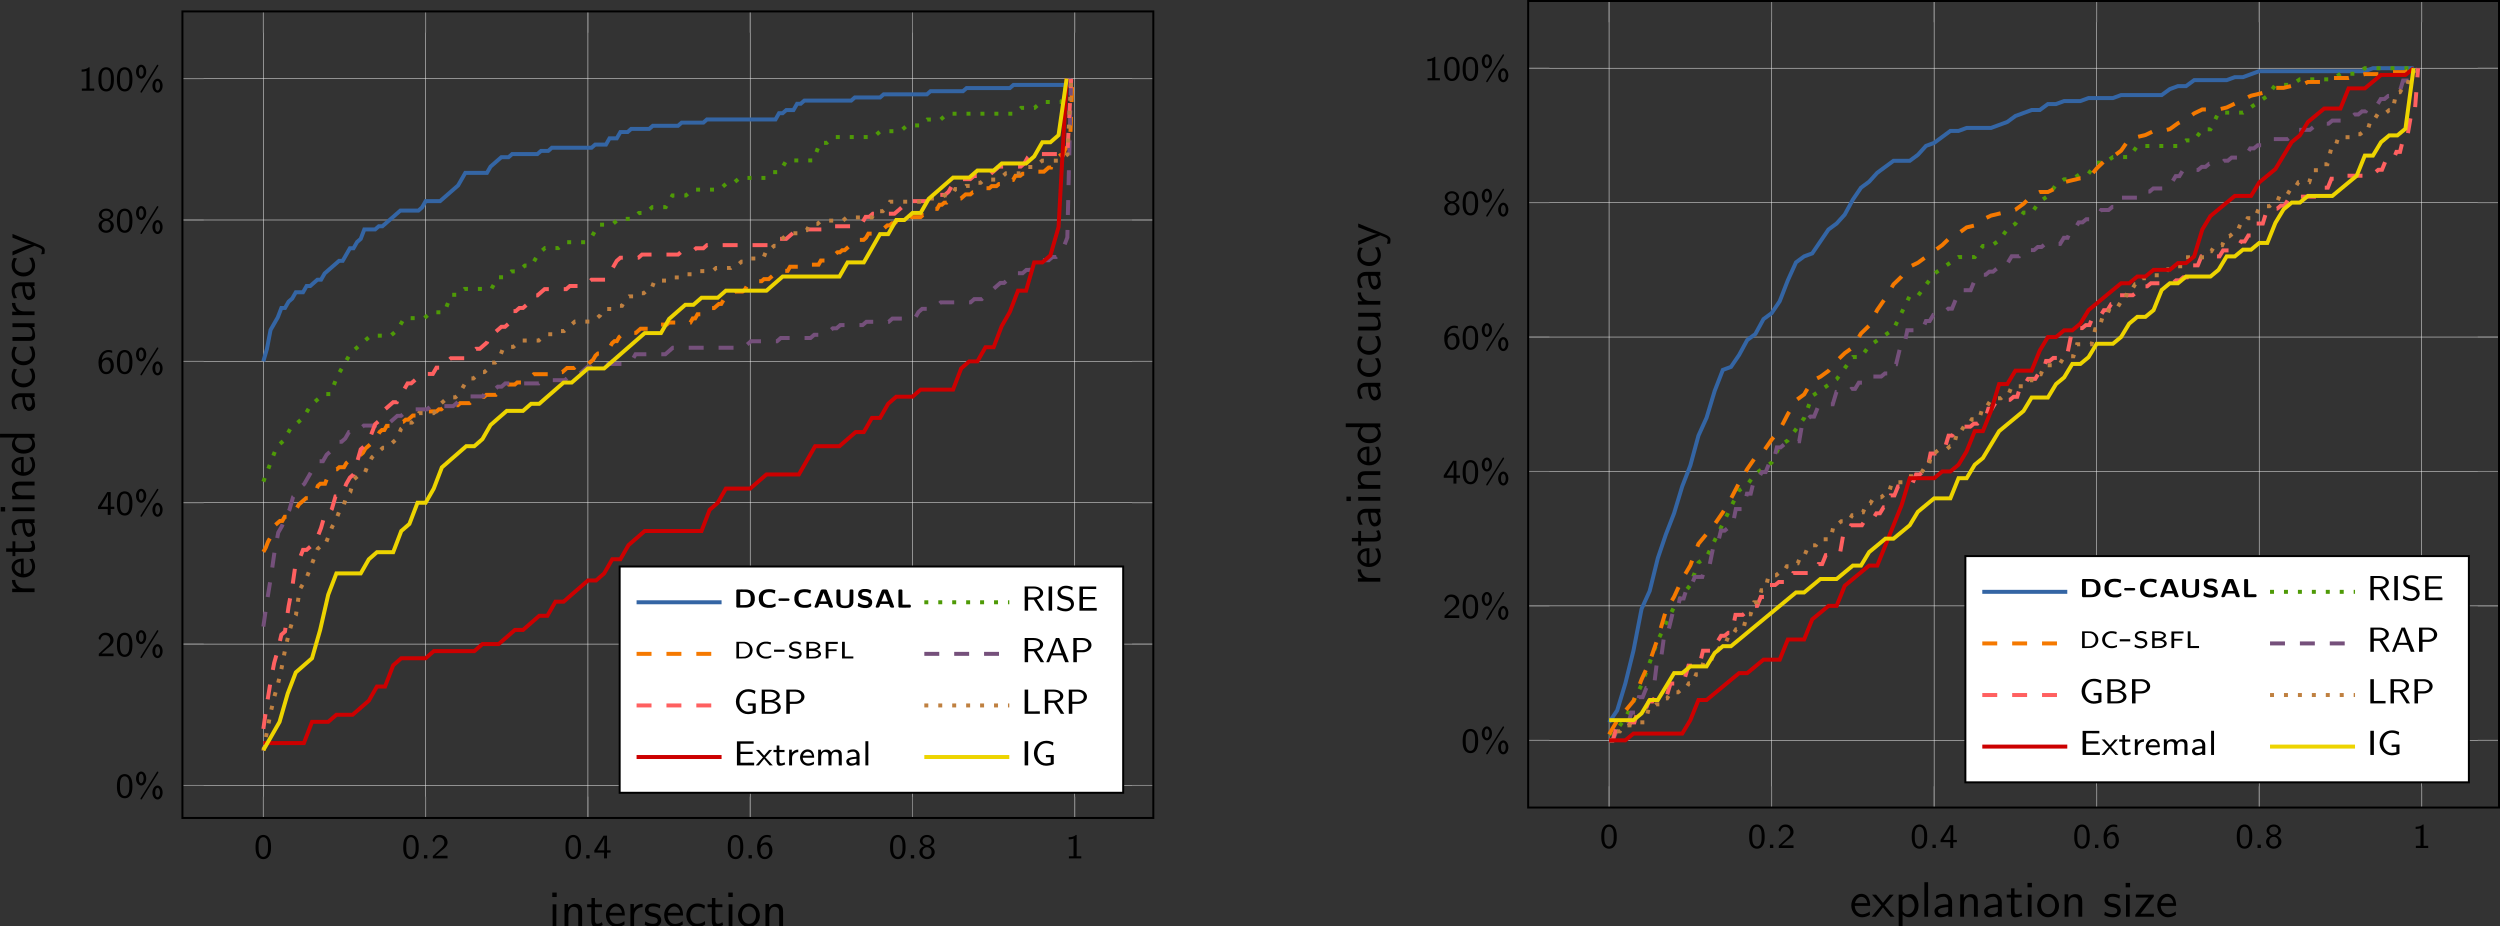 <?xml version='1.0' encoding='UTF-8'?>
<!-- This file was generated by dvisvgm 2.12 -->
<svg version='1.1' xmlns='http://www.w3.org/2000/svg' xmlns:xlink='http://www.w3.org/1999/xlink' width='500.267pt' height='185.387pt' viewBox='-70.24 -72 500.267 185.387'>
<rect x="-70.24" y="-72" width="500.267" height="185.387" fill="#333333" stroke="none"/>
<defs>
<clipPath id='clip1'>
<path d='M-33.734 91.68H160.547V-69.715H-33.734Z'/>
</clipPath>
<clipPath id='clip2'>
<path d='M235.555 89.594H429.828V-71.801H235.555Z'/>
</clipPath>
<path id='g7-97' d='M3.975-2.879C3.975-3.895 3.248-4.593 2.331-4.593C1.684-4.593 1.235-4.433 .767-4.164L.827-3.507C1.345-3.875 1.843-4.005 2.331-4.005C2.8-4.005 3.198-3.606 3.198-2.869V-2.441C1.704-2.421 .438-2.002 .438-1.126C.438-.697 .707 .11 1.574 .11C1.714 .11 2.65 .09 3.228-.359V0H3.975V-2.879ZM3.198-1.315C3.198-1.126 3.198-.877 2.859-.687C2.57-.508 2.192-.498 2.082-.498C1.604-.498 1.156-.727 1.156-1.146C1.156-1.843 2.77-1.913 3.198-1.933V-1.315Z'/>
<path id='g7-99' d='M4.085-4.164C3.497-4.503 3.158-4.593 2.55-4.593C1.166-4.593 .359-3.387 .359-2.212C.359-.976 1.265 .11 2.511 .11C3.049 .11 3.597-.03 4.134-.399L4.075-1.066C3.567-.667 3.029-.528 2.521-.528C1.694-.528 1.136-1.245 1.136-2.222C1.136-2.999 1.504-3.955 2.56-3.955C3.078-3.955 3.417-3.875 3.965-3.517L4.085-4.164Z'/>
<path id='g7-100' d='M4.324-6.914H3.577V-3.985C3.049-4.423 2.491-4.533 2.122-4.533C1.136-4.533 .359-3.497 .359-2.212C.359-.907 1.126 .11 2.072 .11C2.401 .11 2.989 .02 3.547-.518V0H4.324V-6.914ZM3.547-1.385C3.547-1.245 3.537-1.066 3.218-.777C2.989-.578 2.74-.498 2.481-.498C1.863-.498 1.136-.966 1.136-2.202C1.136-3.517 1.993-3.925 2.58-3.925C3.029-3.925 3.328-3.696 3.547-3.377V-1.385Z'/>
<path id='g7-101' d='M4.125-2.182C4.125-2.521 4.115-3.268 3.726-3.866C3.318-4.483 2.71-4.593 2.351-4.593C1.245-4.593 .349-3.537 .349-2.252C.349-.936 1.305 .11 2.501 .11C3.128 .11 3.696-.13 4.085-.408L4.025-1.056C3.397-.538 2.74-.498 2.511-.498C1.714-.498 1.076-1.205 1.046-2.182H4.125ZM1.096-2.73C1.255-3.487 1.783-3.985 2.351-3.985C2.869-3.985 3.427-3.646 3.557-2.73H1.096Z'/>
<path id='g7-105' d='M1.624-6.775H.737V-5.888H1.624V-6.775ZM1.554-4.423H.807V0H1.554V-4.423Z'/>
<path id='g7-108' d='M1.554-6.914H.807V0H1.554V-6.914Z'/>
<path id='g7-110' d='M4.334-2.969C4.334-3.626 4.184-4.533 2.969-4.533C2.072-4.533 1.584-3.856 1.524-3.776V-4.483H.807V0H1.584V-2.441C1.584-3.098 1.833-3.925 2.59-3.925C3.547-3.925 3.557-3.218 3.557-2.899V0H4.334V-2.969Z'/>
<path id='g7-111' d='M4.672-2.192C4.672-3.527 3.676-4.593 2.491-4.593C1.265-4.593 .299-3.497 .299-2.192C.299-.877 1.315 .11 2.481 .11C3.676 .11 4.672-.897 4.672-2.192ZM2.481-.528C1.793-.528 1.076-1.086 1.076-2.291S1.833-3.985 2.481-3.985C3.178-3.985 3.895-3.467 3.895-2.291S3.218-.528 2.481-.528Z'/>
<path id='g7-112' d='M1.594-.458C1.903-.169 2.341 .11 2.939 .11C3.905 .11 4.782-.867 4.782-2.222C4.782-3.417 4.154-4.533 3.198-4.533C2.6-4.533 2.022-4.324 1.564-3.935V-4.423H.817V1.933H1.594V-.458ZM1.594-3.318C1.833-3.666 2.222-3.895 2.65-3.895C3.407-3.895 4.005-3.138 4.005-2.222C4.005-1.196 3.298-.498 2.55-.498C2.162-.498 1.893-.697 1.694-.966C1.594-1.116 1.594-1.136 1.594-1.315V-3.318Z'/>
<path id='g7-114' d='M1.564-2.132C1.564-3.128 2.281-3.846 3.258-3.866V-4.533C2.371-4.523 1.823-4.035 1.514-3.577V-4.483H.817V0H1.564V-2.132Z'/>
<path id='g7-115' d='M3.417-4.274C2.899-4.513 2.491-4.593 1.983-4.593C1.733-4.593 .329-4.593 .329-3.288C.329-2.8 .618-2.481 .867-2.291C1.176-2.072 1.395-2.032 1.943-1.923C2.301-1.853 2.879-1.733 2.879-1.205C2.879-.518 2.092-.518 1.943-.518C1.136-.518 .578-.887 .399-1.006L.279-.329C.598-.169 1.146 .11 1.953 .11C2.132 .11 2.68 .11 3.108-.209C3.417-.448 3.587-.847 3.587-1.275C3.587-1.823 3.218-2.162 3.198-2.192C2.809-2.54 2.54-2.6 2.042-2.69C1.494-2.8 1.036-2.899 1.036-3.387C1.036-4.005 1.753-4.005 1.883-4.005C2.202-4.005 2.73-3.965 3.298-3.626L3.417-4.274Z'/>
<path id='g7-116' d='M1.743-3.846H3.148V-4.423H1.743V-5.689H1.056V-4.423H.189V-3.846H1.026V-1.186C1.026-.588 1.166 .11 1.853 .11C2.55 .11 3.059-.139 3.308-.269L3.148-.857C2.889-.648 2.57-.528 2.252-.528C1.883-.528 1.743-.827 1.743-1.355V-3.846Z'/>
<path id='g7-117' d='M4.334-4.423H3.557V-1.534C3.557-.787 2.999-.438 2.361-.438C1.654-.438 1.584-.697 1.584-1.126V-4.423H.807V-1.086C.807-.369 1.036 .11 1.863 .11C2.391 .11 3.098-.05 3.587-.478V0H4.334V-4.423Z'/>
<path id='g7-120' d='M2.59-2.281L4.413-4.423H3.597L2.262-2.78L.887-4.423H.06L1.933-2.281L0 0H.817L2.262-1.873L3.756 0H4.583L2.59-2.281Z'/>
<path id='g7-121' d='M4.443-4.423H3.696C2.401-1.255 2.381-.797 2.371-.568H2.361C2.301-1.235 1.504-3.088 1.465-3.178L.927-4.423H.139L2.072 0C1.953 .309 1.753 .807 1.714 .897C1.455 1.474 1.285 1.474 1.146 1.474C.986 1.474 .667 1.435 .369 1.315L.428 1.963C.648 2.012 .927 2.042 1.146 2.042C1.494 2.042 1.863 1.923 2.271 .907L4.443-4.423Z'/>
<path id='g7-122' d='M3.985-4.035V-4.423H.418V-3.836H1.803C1.923-3.836 2.042-3.846 2.162-3.846H2.939L.279-.408V0H4.005V-.618H2.54C2.421-.618 2.301-.608 2.182-.608H1.335L3.985-4.035Z'/>
<use id='g6-65' xlink:href='#g4-65' transform='scale(1.004)'/>
<use id='g6-66' xlink:href='#g4-66' transform='scale(1.004)'/>
<use id='g6-69' xlink:href='#g4-69' transform='scale(1.004)'/>
<use id='g6-71' xlink:href='#g4-71' transform='scale(1.004)'/>
<use id='g6-73' xlink:href='#g4-73' transform='scale(1.004)'/>
<use id='g6-76' xlink:href='#g4-76' transform='scale(1.004)'/>
<use id='g6-80' xlink:href='#g4-80' transform='scale(1.004)'/>
<use id='g6-82' xlink:href='#g4-82' transform='scale(1.004)'/>
<use id='g6-83' xlink:href='#g4-83' transform='scale(1.004)'/>
<use id='g6-97' xlink:href='#g4-97' transform='scale(1.004)'/>
<use id='g6-101' xlink:href='#g4-101' transform='scale(1.004)'/>
<use id='g6-108' xlink:href='#g4-108' transform='scale(1.004)'/>
<use id='g6-109' xlink:href='#g4-109' transform='scale(1.004)'/>
<use id='g6-114' xlink:href='#g4-114' transform='scale(1.004)'/>
<use id='g6-116' xlink:href='#g4-116' transform='scale(1.004)'/>
<use id='g6-120' xlink:href='#g4-120' transform='scale(1.004)'/>
<path id='g1-45' d='M.202-1.555V-1.332H1.248H2.294V-1.555V-1.771H1.248H.202V-1.555Z'/>
<path id='g1-98' d='M.586-1.667V0H1.444C2.204-.007 2.308-.007 2.378-.014C2.594-.049 2.776-.105 2.936-.181C3.229-.321 3.417-.516 3.487-.746C3.501-.795 3.501-.816 3.501-.9C3.501-1.011 3.494-1.06 3.452-1.151C3.389-1.283 3.285-1.402 3.124-1.506C2.985-1.604 2.776-1.695 2.587-1.736C2.552-1.743 2.518-1.75 2.511-1.75C2.511-1.75 2.538-1.764 2.58-1.771C2.748-1.82 2.943-1.918 3.075-2.015C3.201-2.12 3.285-2.232 3.327-2.364C3.347-2.434 3.347-2.559 3.333-2.629C3.243-2.957 2.817-3.236 2.287-3.313C2.134-3.34 2.029-3.34 1.311-3.34H.586V-1.667ZM2.078-2.992C2.26-2.964 2.378-2.929 2.518-2.873C2.685-2.803 2.797-2.713 2.845-2.615C2.866-2.566 2.866-2.559 2.866-2.504C2.866-2.427 2.852-2.378 2.803-2.315C2.713-2.19 2.476-2.071 2.232-2.015C2.057-1.981 2.05-1.981 1.555-1.974H1.088V-2.49V-3.006H1.541C1.925-2.999 2.008-2.999 2.078-2.992ZM2.12-1.492C2.58-1.43 2.922-1.234 2.992-.997C3.013-.948 3.006-.865 2.992-.809C2.929-.6 2.629-.418 2.26-.363C2.127-.342 2.029-.335 1.562-.335H1.088V-.921V-1.506H1.562C1.939-1.499 2.05-1.499 2.12-1.492Z'/>
<path id='g1-99' d='M2.064-3.368C1.555-3.32 1.102-3.089 .788-2.727C.495-2.385 .356-1.953 .398-1.52C.474-.76 1.095-.133 1.911 .007C2.05 .028 2.176 .035 2.364 .035C2.692 .028 2.873-.007 3.124-.119C3.201-.146 3.361-.223 3.375-.23C3.375-.237 3.34-.607 3.34-.614C3.333-.614 3.313-.6 3.278-.586C3.041-.467 2.824-.404 2.594-.377C2.476-.363 2.134-.363 2.064-.377C1.465-.474 1.032-.934 .969-1.534C.941-1.778 .99-2.043 1.102-2.26C1.29-2.636 1.625-2.887 2.043-2.964C2.127-2.978 2.315-2.978 2.441-2.971C2.734-2.95 2.901-2.901 3.229-2.755C3.236-2.755 3.313-3.201 3.313-3.208C3.306-3.215 3.145-3.257 3.041-3.285C2.908-3.32 2.769-3.34 2.629-3.361C2.511-3.368 2.155-3.375 2.064-3.368Z'/>
<path id='g1-100' d='M.572-1.674V0H1.423C2.246-.007 2.273-.007 2.364-.021C2.769-.084 3.103-.258 3.375-.544C3.738-.921 3.891-1.437 3.794-1.946C3.696-2.448 3.389-2.866 2.936-3.124C2.817-3.194 2.657-3.257 2.504-3.292C2.308-3.34 2.357-3.333 1.423-3.34H.572V-1.674ZM2.176-2.992C2.622-2.908 2.943-2.678 3.131-2.301C3.194-2.155 3.236-2.022 3.264-1.848C3.271-1.75 3.271-1.541 3.264-1.444C3.187-.865 2.79-.46 2.204-.356C2.12-.342 2.106-.342 1.611-.335H1.102V-1.674V-3.006H1.604C2.043-2.999 2.12-2.999 2.176-2.992Z'/>
<path id='g1-102' d='M.565-1.66V0H.844H1.116V-.739V-1.471H1.932H2.741V-1.66V-1.848H1.932H1.116V-2.385V-2.922L2.05-2.915H2.978V-3.117V-3.32H1.771H.565V-1.66Z'/>
<path id='g1-108' d='M.558-1.674V0H1.688H2.817V-.202V-.404H1.967L1.109-.398V-1.869V-3.34H.837H.558V-1.674Z'/>
<path id='g1-115' d='M1.485-3.403C1.255-3.382 1.088-3.333 .914-3.243C.642-3.103 .453-2.887 .384-2.636C.342-2.469 .363-2.287 .446-2.127C.537-1.939 .718-1.771 .941-1.66C1.081-1.597 1.179-1.569 1.562-1.492C1.75-1.451 1.932-1.409 1.96-1.395C2.155-1.332 2.301-1.22 2.364-1.081C2.511-.781 2.267-.467 1.834-.377C1.66-.342 1.374-.356 1.13-.411C.893-.46 .642-.558 .439-.683C.404-.704 .384-.718 .377-.718C.377-.718 .363-.621 .342-.509S.307-.293 .3-.286C.3-.265 .3-.265 .377-.23C.781-.028 1.248 .084 1.667 .07C1.904 .056 2.071 .021 2.273-.084C2.587-.237 2.803-.495 2.859-.802C2.873-.879 2.873-1.046 2.852-1.13C2.776-1.471 2.49-1.75 2.092-1.883C2.029-1.904 1.89-1.939 1.667-1.988C1.297-2.064 1.248-2.078 1.158-2.12C.83-2.253 .732-2.538 .934-2.762C1.018-2.845 1.116-2.901 1.255-2.95C1.388-2.992 1.451-2.999 1.639-2.999C1.869-2.999 2.001-2.985 2.176-2.922C2.28-2.894 2.441-2.817 2.538-2.755C2.566-2.734 2.594-2.72 2.601-2.72C2.601-2.72 2.615-2.817 2.636-2.929S2.671-3.145 2.678-3.152C2.678-3.173 2.678-3.173 2.594-3.208C2.378-3.306 2.162-3.368 1.946-3.396C1.855-3.403 1.541-3.41 1.485-3.403Z'/>
<path id='g0-45' d='M.37-1.841C.286-1.82 .223-1.757 .202-1.681C.16-1.541 .23-1.395 .37-1.36C.404-1.346 .502-1.346 1.304-1.346C2.099-1.346 2.197-1.346 2.232-1.36C2.315-1.381 2.378-1.444 2.399-1.52C2.441-1.66 2.371-1.806 2.232-1.841C2.197-1.855 2.099-1.855 1.297-1.855C.523-1.855 .398-1.855 .37-1.841Z'/>
<path id='g0-97' d='M1.785-3.64C1.674-3.619 1.576-3.55 1.527-3.459C1.513-3.438 1.234-2.713 .893-1.827C.342-.356 .293-.223 .293-.181C.286-.105 .349-.028 .425-.007C.446 0 .516 0 .621 0C.774-.007 .788-.007 .83-.021C.921-.056 .99-.119 1.039-.195C1.046-.209 1.102-.342 1.158-.488L1.255-.746H2.106H2.957L3.062-.481C3.124-.314 3.166-.202 3.187-.174C3.236-.105 3.292-.056 3.382-.021C3.424-.007 3.431-.007 3.633 0C3.766 0 3.843 0 3.864-.007C3.94-.028 4.003-.105 3.996-.181C3.996-.223 3.947-.356 3.396-1.827C3.055-2.713 2.776-3.438 2.762-3.459C2.72-3.529 2.643-3.599 2.552-3.626C2.518-3.64 2.511-3.64 2.162-3.647C1.967-3.647 1.799-3.64 1.785-3.64ZM2.441-2.113C2.615-1.639 2.762-1.255 2.762-1.248H2.099L1.444-1.255L1.771-2.12C1.953-2.594 2.106-2.985 2.106-2.978C2.113-2.978 2.26-2.587 2.441-2.113Z'/>
<path id='g0-99' d='M2.287-3.689C1.785-3.661 1.43-3.564 1.137-3.382C.704-3.117 .467-2.706 .398-2.106C.384-2.001 .384-1.646 .398-1.548C.467-.941 .704-.53 1.137-.265C1.402-.098 1.723-.007 2.155 .035C2.301 .049 2.783 .049 2.901 .035C3.159 0 3.354-.063 3.633-.202C3.745-.258 3.773-.279 3.78-.307C3.78-.328 3.752-.732 3.738-.774C3.738-.802 3.703-.83 3.668-.837C3.647-.837 3.626-.83 3.508-.767C3.285-.656 3.166-.607 3.013-.579C2.873-.551 2.783-.544 2.545-.544C2.371-.544 2.308-.544 2.232-.551C2.064-.572 1.932-.614 1.806-.669C1.478-.823 1.29-1.116 1.234-1.548C1.22-1.681 1.22-1.967 1.234-2.099C1.255-2.267 1.297-2.399 1.353-2.525C1.506-2.852 1.792-3.041 2.232-3.096C2.371-3.11 2.671-3.11 2.81-3.089C3.034-3.055 3.236-2.978 3.438-2.852C3.487-2.817 3.501-2.817 3.529-2.817S3.564-2.817 3.585-2.838L3.612-2.866L3.661-3.145C3.689-3.32 3.71-3.438 3.71-3.452C3.703-3.487 3.675-3.501 3.564-3.536C3.187-3.654 2.894-3.696 2.49-3.696C2.392-3.696 2.301-3.696 2.287-3.689Z'/>
<path id='g0-100' d='M.739-3.64C.663-3.612 .607-3.564 .572-3.501L.558-3.459V-1.827V-.195L.572-.153C.6-.098 .649-.049 .697-.021L.746-.007H1.653C2.615-.007 2.636-.007 2.859-.042C3.368-.119 3.752-.335 3.982-.683C4.122-.9 4.212-1.151 4.254-1.485C4.268-1.625 4.268-1.967 4.254-2.12C4.191-2.636 4.01-3.006 3.689-3.264C3.48-3.431 3.194-3.55 2.873-3.605C2.643-3.64 2.65-3.64 1.674-3.647C.941-3.647 .76-3.647 .739-3.64ZM2.336-3.138C2.713-3.11 2.978-3.006 3.166-2.817C3.32-2.65 3.403-2.427 3.438-2.106C3.452-1.967 3.452-1.597 3.438-1.471C3.396-1.165 3.313-.962 3.159-.809C2.999-.656 2.803-.572 2.518-.53C2.385-.509 2.246-.502 1.792-.502H1.339V-1.827V-3.145H1.785C2.036-3.145 2.28-3.145 2.336-3.138Z'/>
<path id='g0-108' d='M.739-3.64C.663-3.612 .607-3.564 .572-3.501L.558-3.459V-1.827V-.195L.572-.153C.6-.098 .649-.049 .697-.021L.746-.007L1.785 0C2.72 0 2.831 0 2.866-.014C2.95-.035 3.013-.098 3.034-.181C3.048-.216 3.048-.251 3.048-.328C3.048-.418 3.041-.425 3.02-.467C2.985-.537 2.922-.593 2.845-.607C2.824-.607 2.538-.607 2.197-.6C1.855-.6 1.527-.593 1.471-.593H1.36V-2.008C1.36-3.389 1.36-3.431 1.346-3.473C1.325-3.55 1.262-3.612 1.179-3.633C1.13-3.647 .781-3.654 .739-3.64Z'/>
<path id='g0-115' d='M1.548-3.738C1.158-3.71 .872-3.599 .669-3.403C.544-3.271 .46-3.117 .418-2.922C.391-2.803 .384-2.713 .384-2.601C.398-2.35 .488-2.148 .683-1.953C.844-1.792 1.046-1.674 1.297-1.604C1.339-1.59 1.527-1.548 1.716-1.506C1.897-1.471 2.071-1.43 2.106-1.423C2.273-1.36 2.413-1.255 2.469-1.137C2.511-1.039 2.504-.9 2.448-.788C2.42-.725 2.392-.69 2.343-.656C2.232-.579 2.092-.537 1.869-.53C1.437-.516 1.004-.642 .649-.879C.593-.921 .537-.955 .53-.962C.502-.976 .46-.969 .432-.941L.411-.921L.363-.635C.335-.46 .314-.342 .314-.328C.321-.3 .349-.279 .481-.216C.802-.056 1.13 .042 1.506 .084C1.625 .098 2.008 .098 2.127 .084C2.462 .035 2.706-.063 2.887-.237C3.103-.432 3.222-.774 3.208-1.123C3.187-1.618 2.824-2.029 2.26-2.204C2.232-2.211 2.064-2.246 1.89-2.287C1.513-2.364 1.465-2.371 1.374-2.413C1.248-2.462 1.165-2.538 1.123-2.629C1.102-2.671 1.102-2.678 1.102-2.748C1.102-2.831 1.116-2.887 1.158-2.95C1.193-3.006 1.234-3.041 1.311-3.075C1.423-3.131 1.52-3.152 1.723-3.159C2.134-3.173 2.413-3.082 2.706-2.845C2.776-2.79 2.783-2.79 2.81-2.79S2.845-2.79 2.866-2.81L2.894-2.838L2.943-3.117C2.971-3.292 2.992-3.41 2.992-3.424C2.985-3.452 2.957-3.473 2.866-3.515C2.615-3.633 2.385-3.696 2.134-3.731C2.022-3.738 1.667-3.745 1.548-3.738Z'/>
<path id='g0-117' d='M.739-3.64C.663-3.612 .607-3.564 .572-3.501L.558-3.459V-2.267C.558-1.137 .558-1.067 .565-.997C.642-.53 .9-.223 1.332-.049C1.576 .056 1.869 .098 2.26 .098C2.748 .098 3.082 .028 3.361-.133C3.675-.314 3.864-.586 3.933-.969L3.947-1.06L3.954-2.239C3.954-3.557 3.961-3.473 3.905-3.543C3.877-3.578 3.87-3.585 3.836-3.605C3.787-3.64 3.752-3.647 3.571-3.647C3.431-3.647 3.389-3.647 3.361-3.633C3.285-3.612 3.222-3.557 3.194-3.487C3.187-3.459 3.18-3.382 3.18-2.253C3.173-.914 3.18-1.004 3.124-.844C3.096-.746 3.048-.669 2.985-.614C2.838-.481 2.65-.418 2.336-.404C1.939-.398 1.674-.467 1.527-.635C1.458-.711 1.402-.83 1.374-.976C1.367-1.032 1.367-1.151 1.36-2.246C1.36-3.382 1.353-3.459 1.346-3.487C1.318-3.557 1.255-3.612 1.179-3.633C1.13-3.647 .781-3.654 .739-3.64Z'/>
<path id='g2-58' d='M.739-.335V0H1.074H1.409V-.335V-.669H1.074H.739V-.335Z'/>
<path id='g4-37' d='M4.822-4.905C4.87-4.982 4.884-5.002 4.884-5.051C4.884-5.141 4.815-5.211 4.724-5.211C4.641-5.211 4.613-5.169 4.558-5.079L1.348 .083C1.306 .153 1.285 .181 1.285 .229C1.285 .32 1.355 .389 1.445 .389C1.529 .389 1.556 .347 1.598 .278L4.822-4.905ZM5.732-1.007C5.732-1.813 5.259-2.411 4.718-2.411C4.196-2.411 3.689-1.834 3.689-1.014C3.689-.167 4.21 .389 4.718 .389C5.266 .389 5.732-.222 5.732-1.007ZM4.718-.069C4.565-.069 4.426-.195 4.342-.382C4.266-.584 4.252-.799 4.252-1.007C4.252-1.89 4.613-1.952 4.718-1.952C5.016-1.952 5.218-1.508 5.218-1.014C5.218-.493 5.002-.069 4.718-.069ZM2.453-3.807C2.453-4.613 1.98-5.211 1.438-5.211C.931-5.211 .41-4.655 .41-3.807C.41-2.981 .917-2.411 1.438-2.411C1.987-2.411 2.453-3.022 2.453-3.807ZM1.438-2.869C1.285-2.869 1.146-2.994 1.063-3.182C.987-3.384 .973-3.599 .973-3.807C.973-4.69 1.334-4.752 1.438-4.752C1.737-4.752 1.938-4.308 1.938-3.814C1.938-3.293 1.723-2.869 1.438-2.869Z'/>
<path id='g4-48' d='M3.391-2.258C3.391-2.592 3.391-3.404 3.064-3.974C2.71-4.599 2.175-4.704 1.841-4.704C1.529-4.704 .987-4.606 .639-4.009C.306-3.453 .292-2.696 .292-2.258C.292-1.744 .32-1.112 .611-.584C.917-.021 1.431 .146 1.841 .146C2.536 .146 2.918-.257 3.127-.695C3.37-1.188 3.391-1.827 3.391-2.258ZM1.841-.313C1.549-.313 1.216-.479 1.042-.98C.903-1.403 .896-1.841 .896-2.348C.896-2.988 .896-4.245 1.841-4.245S2.786-2.988 2.786-2.348C2.786-1.89 2.786-1.369 2.619-.924C2.425-.424 2.07-.313 1.841-.313Z'/>
<path id='g4-49' d='M2.23-4.704H2.077C1.626-4.287 1.056-4.259 .639-4.245V-3.807C.91-3.814 1.258-3.828 1.605-3.967V-.438H.681V0H3.154V-.438H2.23V-4.704Z'/>
<path id='g4-50' d='M1.966-.535C1.883-.535 1.799-.528 1.716-.528H.924L2.001-1.48C2.126-1.591 2.466-1.848 2.598-1.959C2.904-2.237 3.314-2.598 3.314-3.203C3.314-3.988 2.73-4.704 1.737-4.704C1-4.704 .542-4.308 .306-3.599L.632-3.189C.792-3.773 1.035-4.224 1.64-4.224C2.223-4.224 2.668-3.814 2.668-3.189C2.668-2.612 2.328-2.286 1.911-1.89C1.772-1.751 1.397-1.438 1.251-1.299C1.049-1.119 .57-.653 .368-.479V0H3.314V-.535H1.966Z'/>
<path id='g4-52' d='M2.751-1.16H3.474V-1.619H2.751V-4.558H2.063L.208-1.619V-1.16H2.154V0H2.751V-1.16ZM.799-1.619C1.007-1.945 2.202-3.8 2.202-4.217V-1.619H.799Z'/>
<path id='g4-54' d='M3.05-4.565C2.675-4.704 2.411-4.704 2.279-4.704C1.223-4.704 .306-3.71 .306-2.244C.306-.361 1.153 .146 1.855 .146C2.418 .146 2.71-.118 2.925-.34C3.37-.813 3.377-1.306 3.377-1.549C3.377-2.46 2.883-3.217 2.209-3.217C1.529-3.217 1.16-2.862 .959-2.661C1.049-3.613 1.535-4.273 2.286-4.273C2.425-4.273 2.703-4.259 3.05-4.127V-4.565ZM.966-1.529C.966-1.57 .966-1.674 .973-1.709C.973-2.182 1.271-2.758 1.89-2.758C2.737-2.758 2.737-1.786 2.737-1.549C2.737-1.285 2.737-.994 2.55-.702C2.383-.452 2.175-.313 1.855-.313C1.119-.313 1-1.223 .966-1.529Z'/>
<path id='g4-56' d='M2.376-2.46C2.835-2.605 3.272-2.974 3.272-3.488C3.272-4.12 2.668-4.704 1.841-4.704S.41-4.12 .41-3.488C.41-2.967 .862-2.598 1.306-2.46C.695-2.272 .306-1.799 .306-1.264C.306-.521 .966 .146 1.841 .146S3.377-.521 3.377-1.264C3.377-1.799 2.981-2.272 2.376-2.46ZM1.841-2.689C1.348-2.689 .945-2.974 .945-3.481C.945-3.926 1.258-4.273 1.841-4.273C2.418-4.273 2.737-3.926 2.737-3.481C2.737-2.988 2.348-2.689 1.841-2.689ZM1.841-.313C1.362-.313 .938-.618 .938-1.271C.938-1.897 1.341-2.23 1.841-2.23S2.744-1.89 2.744-1.271C2.744-.618 2.314-.313 1.841-.313Z'/>
<path id='g4-65' d='M2.793-4.822H2.119L.208 0H.778L1.32-1.376H3.432L3.974 0H4.704L2.793-4.822ZM2.383-4.294L3.259-1.786H1.494L2.383-4.294Z'/>
<path id='g4-66' d='M.695-4.822V0H2.675C3.703 0 4.502-.611 4.502-1.306C4.502-1.918 3.856-2.411 3.085-2.522C3.807-2.696 4.294-3.113 4.294-3.613C4.294-4.252 3.495-4.822 2.473-4.822H.695ZM1.348-2.737V-4.412H2.265C3.043-4.412 3.689-4.051 3.689-3.606C3.689-3.14 3.057-2.737 2.272-2.737H1.348ZM1.348-.41V-2.279H2.341C3.217-2.279 3.87-1.834 3.87-1.313C3.87-.799 3.224-.41 2.46-.41H1.348Z'/>
<path id='g4-69' d='M3.8-2.265V-2.724H1.376V-4.322H2.39C2.473-4.322 2.557-4.315 2.64-4.315H4.009V-4.801H.674V0H4.113V-.542H3.488C2.904-.542 2.321-.528 1.737-.528H1.376V-2.265H3.8Z'/>
<path id='g4-71' d='M4.426-2.077H2.869V-1.619H3.814V-.556C3.509-.479 3.21-.417 2.897-.417C1.827-.417 1.167-1.424 1.167-2.418C1.167-3.37 1.813-4.419 2.862-4.419C3.502-4.419 3.905-4.224 4.252-3.932L4.363-4.565C3.884-4.794 3.46-4.905 2.932-4.905C1.529-4.905 .472-3.807 .472-2.418C.472-1.063 1.522 .069 2.89 .069C3.391 .069 3.981-.042 4.426-.271V-2.077Z'/>
<path id='g4-73' d='M1.376-4.822H.674V0H1.376V-4.822Z'/>
<path id='g4-76' d='M1.376-4.822H.674V0H3.703V-.493C3.043-.493 2.383-.479 1.723-.479H1.376V-4.822Z'/>
<path id='g4-80' d='M2.605-1.98C3.502-1.98 4.301-2.612 4.301-3.411C4.301-4.155 3.564-4.822 2.557-4.822H.681V0H1.383V-1.98H2.605ZM2.383-4.412C3.168-4.412 3.668-3.995 3.668-3.411C3.668-2.842 3.196-2.411 2.383-2.411H1.362V-4.412H2.383Z'/>
<path id='g4-82' d='M3.12-2.251C4.113-2.543 4.363-3.147 4.363-3.523C4.363-4.245 3.516-4.822 2.508-4.822H.681V0H1.362V-2.182H2.508L3.863 0H4.565L3.12-2.251ZM1.362-2.64V-4.412H2.418C3.217-4.412 3.731-4.037 3.731-3.523C3.731-3.036 3.252-2.64 2.418-2.64H1.362Z'/>
<path id='g4-83' d='M3.432-4.627C2.988-4.857 2.592-4.968 2.077-4.968C1.028-4.968 .41-4.259 .41-3.592C.41-3.307 .5-2.974 .841-2.654C1.146-2.369 1.466-2.3 1.897-2.196C2.48-2.057 2.64-2.022 2.842-1.813C2.974-1.681 3.085-1.487 3.085-1.251C3.085-.82 2.696-.375 2.022-.375C1.626-.375 .987-.493 .438-.959L.327-.333C.674-.132 1.251 .146 2.029 .146C2.994 .146 3.682-.556 3.682-1.334C3.682-1.897 3.356-2.216 3.217-2.362C2.925-2.647 2.605-2.724 2.07-2.849C1.647-2.946 1.424-3.001 1.258-3.161C1.167-3.252 1.007-3.411 1.007-3.675C1.007-4.064 1.397-4.467 2.07-4.467C2.598-4.467 2.967-4.301 3.321-4.002L3.432-4.627Z'/>
<path id='g4-97' d='M2.96-2.001C2.96-2.71 2.418-3.189 1.73-3.189C1.292-3.189 .959-3.099 .57-2.89L.611-2.383C.841-2.536 1.181-2.744 1.73-2.744C2.036-2.744 2.355-2.515 2.355-1.994V-1.716C1.327-1.681 .313-1.466 .313-.82C.313-.472 .549 .069 1.16 .069C1.459 .069 2.008 .007 2.376-.264V0H2.96V-2.001ZM2.355-.987C2.355-.848 2.355-.667 2.112-.521C1.89-.396 1.619-.389 1.542-.389C1.16-.389 .868-.563 .868-.827C.868-1.271 2.043-1.313 2.355-1.327V-.987Z'/>
<path id='g4-101' d='M2.988-.757C2.598-.479 2.161-.389 1.862-.389C1.258-.389 .799-.882 .778-1.522H3.057C3.057-1.841 3.022-2.307 2.751-2.703C2.501-3.057 2.084-3.189 1.744-3.189C.896-3.189 .243-2.446 .243-1.563C.243-.674 .938 .069 1.855 .069C2.258 .069 2.675-.049 3.029-.264L2.988-.757ZM.827-1.938C.987-2.494 1.397-2.73 1.744-2.73C2.05-2.73 2.501-2.585 2.633-1.938H.827Z'/>
<path id='g4-108' d='M1.167-4.822H.584V0H1.167V-4.822Z'/>
<path id='g4-109' d='M5.28-2.057C5.28-2.598 5.121-3.154 4.266-3.154C3.682-3.154 3.321-2.814 3.154-2.592C3.085-2.779 2.911-3.154 2.216-3.154C1.82-3.154 1.438-2.994 1.132-2.626V-3.133H.577V0H1.181V-1.688C1.181-2.147 1.376-2.696 1.911-2.696C2.626-2.696 2.626-2.209 2.626-2.008V0H3.231V-1.688C3.231-2.147 3.425-2.696 3.96-2.696C4.676-2.696 4.676-2.209 4.676-2.008V0H5.28V-2.057Z'/>
<path id='g4-114' d='M1.174-1.48C1.174-2.23 1.799-2.633 2.411-2.64V-3.154C1.827-3.147 1.403-2.862 1.126-2.494V-3.133H.591V0H1.174V-1.48Z'/>
<path id='g4-116' d='M1.306-2.647H2.334V-3.085H1.306V-3.967H.771V-3.085H.139V-2.647H.75V-.889C.75-.424 .868 .069 1.369 .069S2.251-.09 2.46-.188L2.341-.632C2.112-.466 1.869-.41 1.674-.41C1.383-.41 1.306-.695 1.306-1.014V-2.647Z'/>
<path id='g4-120' d='M1.925-1.591L3.272-3.085H2.661L1.674-1.945L.667-3.085H.042L1.431-1.591L0 0H.618L1.674-1.306L2.772 0H3.397L1.925-1.591Z'/>
</defs>
<g id='page1'>
<path d='M-17.543 91.68V-69.714M14.93 91.68V-69.714M47.406 91.68V-69.714M79.879 91.68V-69.714M112.356 91.68V-69.714M144.828 91.68V-69.714' stroke='#f2f2f2' fill='none' stroke-width='.1' stroke-miterlimit='10'/>
<path d='M-33.734 85.176H160.547M-33.734 56.887H160.547M-33.734 28.602H160.547M-33.734 .312H160.547M-33.734-27.977H160.547M-33.734-56.261H160.547' stroke='#f2f2f2' fill='none' stroke-width='.1' stroke-miterlimit='10'/>
<path d='M-17.543 91.68V87.43M14.93 91.68V87.43M47.406 91.68V87.43M79.879 91.68V87.43M112.356 91.68V87.43M144.828 91.68V87.43M-17.543-69.715V-65.46M14.93-69.715V-65.46M47.406-69.715V-65.46M79.879-69.715V-65.46M112.356-69.715V-65.46M144.828-69.715V-65.46' stroke='#808080' fill='none' stroke-width='.199' stroke-miterlimit='10'/>
<path d='M-33.734 85.176H-29.48M-33.734 56.887H-29.48M-33.734 28.602H-29.48M-33.734 .312H-29.48M-33.734-27.977H-29.48M-33.734-56.261H-29.48M160.547 85.176H156.293M160.547 56.887H156.293M160.547 28.602H156.293M160.547 .312H156.293M160.547-27.977H156.293M160.547-56.261H156.293' stroke='#808080' fill='none' stroke-width='.199' stroke-miterlimit='10'/>
<path d='M-33.734 91.68V-69.715H160.547V91.68H-33.734Z' stroke='#000' fill='none' stroke-width='.399' stroke-miterlimit='10'/>
<g transform='matrix(1 0 0 1 -41.679 46.572)'>
<use x='22.283' y='53.205' xlink:href='#g4-48'/>
</g>
<g transform='matrix(1 0 0 1 -12.129 46.572)'>
<use x='22.283' y='53.205' xlink:href='#g4-48'/>
<use x='25.988' y='53.205' xlink:href='#g2-58'/>
<use x='28.133' y='53.205' xlink:href='#g4-50'/>
</g>
<g transform='matrix(1 0 0 1 20.345 46.572)'>
<use x='22.283' y='53.205' xlink:href='#g4-48'/>
<use x='25.988' y='53.205' xlink:href='#g2-58'/>
<use x='28.133' y='53.205' xlink:href='#g4-52'/>
</g>
<g transform='matrix(1 0 0 1 52.82 46.572)'>
<use x='22.283' y='53.205' xlink:href='#g4-48'/>
<use x='25.988' y='53.205' xlink:href='#g2-58'/>
<use x='28.133' y='53.205' xlink:href='#g4-54'/>
</g>
<g transform='matrix(1 0 0 1 85.294 46.572)'>
<use x='22.283' y='53.205' xlink:href='#g4-48'/>
<use x='25.988' y='53.205' xlink:href='#g2-58'/>
<use x='28.133' y='53.205' xlink:href='#g4-56'/>
</g>
<g transform='matrix(1 0 0 1 120.694 46.572)'>
<use x='22.283' y='53.205' xlink:href='#g4-49'/>
</g>
<g transform='matrix(1 0 0 1 -69.417 34.393)'>
<use x='22.283' y='53.205' xlink:href='#g4-48'/>
<use x='25.988' y='53.205' xlink:href='#g4-37'/>
</g>
<g transform='matrix(1 0 0 1 -73.122 6.105)'>
<use x='22.283' y='53.205' xlink:href='#g4-50'/>
<use x='25.988' y='53.205' xlink:href='#g4-48'/>
<use x='29.693' y='53.205' xlink:href='#g4-37'/>
</g>
<g transform='matrix(1 0 0 1 -73.122 -22.183)'>
<use x='22.283' y='53.205' xlink:href='#g4-52'/>
<use x='25.988' y='53.205' xlink:href='#g4-48'/>
<use x='29.693' y='53.205' xlink:href='#g4-37'/>
</g>
<g transform='matrix(1 0 0 1 -73.122 -50.471)'>
<use x='22.283' y='53.205' xlink:href='#g4-54'/>
<use x='25.988' y='53.205' xlink:href='#g4-48'/>
<use x='29.693' y='53.205' xlink:href='#g4-37'/>
</g>
<g transform='matrix(1 0 0 1 -73.122 -78.758)'>
<use x='22.283' y='53.205' xlink:href='#g4-56'/>
<use x='25.988' y='53.205' xlink:href='#g4-48'/>
<use x='29.693' y='53.205' xlink:href='#g4-37'/>
</g>
<g transform='matrix(1 0 0 1 -76.827 -107.046)'>
<use x='22.283' y='53.205' xlink:href='#g4-49'/>
<use x='25.988' y='53.205' xlink:href='#g4-48'/>
<use x='29.693' y='53.205' xlink:href='#g4-48'/>
<use x='33.398' y='53.205' xlink:href='#g4-37'/>
</g>
<path d='M-17.543 .312L-16.82-2.203L-16.102-5.973L-15.379-7.23L-14.656-8.488L-13.934-10.375H-13.215L-12.492-11.633L-11.77-12.258L-11.047-13.516H-10.328H-9.605L-8.883-14.773H-8.16L-7.441-15.402L-6.719-16.031H-5.996L-5.273-17.289L-4.555-17.918L-3.832-18.547L-3.109-19.176L-2.387-19.805H-1.668L-.945-21.058L-.223-22.317H.496L1.219-23.575L1.941-24.203L2.664-26.09H3.383H4.106H4.828L5.551-26.718H6.269L6.992-27.348L7.715-27.977L8.438-28.605L9.156-29.235L9.879-29.86H10.602H11.324H12.043H12.766H13.488L14.211-30.488L14.93-31.747H15.652H16.375H17.098H17.816L18.539-32.374L19.262-33.004L19.984-33.633L20.703-34.261L21.426-34.891L22.148-36.148L22.871-37.407H23.59H24.312H25.035H25.758H26.477H27.199L27.922-38.66L28.645-39.289L29.363-39.917L30.086-40.547H30.809H31.527L32.25-41.175H32.973H33.695H34.414H35.137H35.859H36.582H37.301L38.023-41.804H38.746H39.469L40.188-42.434H40.91H41.633H42.355H43.074H43.797H44.52H45.242H45.961H46.684H47.406H48.129L48.848-43.062H49.57H50.293H51.016L51.734-44.321H52.457H53.18L53.902-45.578H54.621H55.344L56.066-46.206H56.789H57.508H58.23H58.953H59.672L60.395-46.831H61.117H61.84H62.559H63.281H64.004H64.727H65.445L66.168-47.461H66.891H67.613H68.332H69.055H69.777H70.5L71.219-48.09H71.941H72.664H73.387H74.106H74.828H75.551H76.273H76.992H77.715H78.438H79.16H79.879H80.602H81.324H82.047H82.766H83.489H84.211H84.934L85.653-49.347H86.375L87.098-49.977H87.817H88.539L89.262-51.234H89.985L90.703-51.864H91.426H92.149H92.871H93.59H94.313H95.035H95.758H96.477H97.2H97.922H98.645H99.364H100.086L100.809-52.492H101.532H102.25H102.973H103.696H104.418H105.137H105.86L106.582-53.121H107.305H108.024H108.746H109.469H110.192H110.91H111.633H112.356H113.078H113.797H114.52H115.243L115.961-53.749H116.684H117.407H118.129H118.848H119.571H120.293H121.016H121.735H122.457L123.18-54.379H123.903H124.621H125.344H126.067H126.789H127.508H128.231H128.953H129.676H130.395H131.118H131.84L132.563-55.004H133.282H134.004H134.727H135.45H136.168H136.891H137.614H138.336H139.055H139.778H140.5H141.223H141.942H142.664H143.387L144.106-56.261' stroke='#3465a4' fill='none' stroke-width='.797' stroke-miterlimit='10' clip-path='url(#clip1)'/>
<path d='M-17.543 24.391L-16.203 20.887L-14.859 17.379L-13.516 16.211L-12.176 13.871L-10.832 12.703L-9.492 11.535L-8.148 9.195L-6.809 8.027L-5.465 6.859H-4.125L-2.781 3.352L-1.441 1.016L-.098-1.324L1.242-2.492L2.586-3.66L3.926-4.832H5.269H6.609H7.953L9.297-6L10.637-8.336H11.98H13.32H14.664L16.004-9.508H17.348H18.688L20.031-13.012H21.371L22.715-14.184H24.055H25.398H26.738H28.082L29.426-16.52H30.766L32.109-17.688H33.449L34.793-18.859H36.133L37.477-21.195L38.816-22.363H40.16H41.5L42.844-23.535H44.184H45.527H46.867L48.211-24.703L49.551-27.04H50.895H52.238L53.578-28.21H54.922H56.262L57.605-29.378H58.945L60.289-30.547H61.629H62.973L64.312-32.883H65.656H66.996L68.34-34.054H69.68H71.023H72.367H73.707L75.051-35.222H76.391L77.734-36.391H79.074H80.418H81.758H83.102L84.442-37.559H85.785L87.125-39.898H88.469H89.809H91.153H92.493L93.836-43.407H95.18L96.52-44.575H97.864H99.203H100.547H101.887H103.231H104.571L105.914-45.742H107.254H108.598H109.938L111.282-46.91H112.621H113.965L115.309-48.081H116.649H117.993L119.332-49.249H120.676H122.016H123.36H124.7H126.043H127.383H128.727H130.067H131.41H132.75L134.094-50.417H135.438H136.778L138.121-51.586H139.461H140.805H142.145L143.489-56.261' stroke='#4e9a06' fill='none' stroke-width='.797' stroke-miterlimit='10' stroke-dasharray='.797 1.993' clip-path='url(#clip1)'/>
<path d='M-17.543 38.441L-17.07 37.617L-16.594 36.375L-16.117 35.547L-15.645 33.895L-15.168 33.066L-14.695 32.652L-14.219 32.238H-13.746L-13.27 31.414H-12.797L-12.32 31L-11.848 30.172H-11.371L-10.898 29.758L-10.422 28.93L-9.945 28.52L-9.473 28.105L-8.996 27.692H-8.523L-8.047 27.277H-7.574L-7.098 26.449L-6.625 25.211L-6.148 24.797H-5.676H-5.199L-4.723 23.555L-4.25 23.141L-3.773 22.312L-3.301 21.902H-2.824L-2.352 21.488H-1.875H-1.402L-.926 20.66L-.453 20.246L.024 19.832H.496H.973L1.449 19.418L1.922 19.004L2.398 18.594L2.871 17.766L3.348 17.352L3.82 16.938H4.297L4.769 16.109L5.246 15.285L5.719 14.457L6.195 14.043H6.672L7.144 13.215H7.621H8.094L8.57 12.801H9.043H9.52L9.992 12.391H10.469L10.941 11.977H11.418L11.895 11.562L12.367 11.149H12.844H13.316H13.793L14.266 10.734L14.742 10.32H15.215H15.691H16.164H16.641H17.113L17.59 9.906H18.066L18.539 9.492L19.016 9.082H19.488H19.965H20.438H20.914H21.387L21.863 8.668H22.336H22.812H23.289H23.762L24.238 8.254H24.711L25.188 7.426H25.66H26.137H26.609L27.086 7.012H27.559H28.035H28.508H28.984L29.461 6.598L29.934 6.184H30.41L30.883 5.359L31.359 4.945H31.832H32.309H32.781L33.258 4.531H33.73H34.207H34.684L35.156 4.117L35.633 3.703L36.105 3.289L36.582 2.875H37.055H37.531H38.004H38.48H38.953H39.43H39.902L40.379 2.465H40.855H41.328H41.805H42.277L42.754 2.051L43.227 1.637H43.703H44.176H44.652L45.125 1.223H45.602H46.078H46.551H47.027L47.5 .809L47.977 .395L48.449-.019L48.926-.844L49.398-1.258H49.875L50.348-1.672L50.824-2.086H51.297L51.773-2.5L52.25-3.328L52.723-3.742H53.199L53.672-4.566L54.148-4.98H54.621H55.098H55.57L56.047-5.394H56.52H56.996L57.473-5.809L57.945-6.223H58.422H58.895H59.371H59.844H60.32H60.793L61.27-6.637L61.742-7.051H62.219H62.691H63.168L63.645-7.461H64.117H64.594H65.066H65.543H66.016H66.492H66.965H67.441H67.914L68.391-8.289H68.867L69.34-9.117H69.816H70.289H70.766H71.238L71.715-9.531L72.188-10.355H72.664L73.137-10.77L73.613-11.184H74.086L74.562-12.012L75.039-12.426H75.512H75.988L76.461-13.254L76.938-13.664H77.41H77.887H78.359L78.836-14.078L79.309-14.906L79.785-15.32H80.262H80.734L81.211-15.734H81.684H82.16L82.633-16.148H83.11H83.582L84.059-16.562L84.532-16.973H85.008H85.481L85.957-17.387L86.434-17.801H86.907H87.383L87.856-18.629H88.332H88.805H89.282H89.754H90.231H90.703L91.18-19.043H91.657H92.129H92.606H93.078H93.555L94.028-19.871H94.504H94.977L95.453-20.695L95.926-21.109H96.403H96.875L97.352-21.523H97.828L98.301-21.938H98.778L99.25-22.352L99.727-22.765L100.2-23.18H100.676L101.149-24.003H101.625H102.098H102.575L103.051-24.418L103.524-25.247H104H104.473L104.95-25.66L105.422-26.075H105.899H106.371L106.848-26.488L107.321-26.898H107.797L108.274-27.312H108.746L109.223-27.727H109.696H110.172H110.645H111.121H111.594L112.071-28.555H112.543H113.02H113.493H113.969L114.446-28.968H114.918H115.395L115.868-29.793L116.344-30.206H116.817H117.293L117.766-31.035H118.243L118.715-31.45H119.192L119.668-31.863L120.141-32.278H120.618H121.09H121.567H122.039L122.516-32.691L122.989-33.102H123.465H123.938L124.414-33.516H124.887L125.364-33.929H125.84L126.313-34.343H126.789H127.262H127.739L128.211-34.758H128.688H129.16L129.637-35.172H130.11H130.586L131.063-35.999H131.535H132.012H132.485L132.961-36.825H133.434H133.91L134.383-37.239H134.86H135.332H135.809L136.282-37.653H136.758H137.235H137.707H138.184H138.657L139.133-38.066L139.606-38.48H140.082L140.555-40.133L141.032-40.547H141.504L141.981-40.961H142.457L142.93-42.203L143.407-42.617L143.879-43.028L144.356-56.261' stroke='#f57900' fill='none' stroke-width='.797' stroke-miterlimit='10' stroke-dasharray='2.989 2.989' clip-path='url(#clip1)'/>
<path d='M-17.543 53.387L-16.797 48.195L-16.055 43.652L-15.309 38.461L-14.562 34.57L-13.82 33.273L-13.074 31.324L-12.328 30.027L-11.586 27.434L-10.84 26.785L-10.094 25.484L-9.352 24.836L-8.605 23.539L-7.859 22.242L-7.117 20.945L-6.371 20.297H-5.625L-4.883 19L-4.137 18.348L-3.391 17.051L-2.648 16.402H-1.902L-1.156 15.754L-.414 14.457H.332H1.078L1.82 13.809L2.566 13.16H3.312H4.059H4.801H5.547L6.293 12.512H7.035H7.781L8.527 11.859L9.27 11.211H10.016L10.762 10.562H11.504L12.25 9.914H12.996H13.738H14.484H15.23L15.973 9.266H16.719H17.465H18.207H18.953H19.699H20.441L21.188 8.617L21.934 7.969L22.676 7.32H23.422H24.168H24.91H25.656H26.402L27.145 6.024H27.891H28.637L29.379 5.375H30.125L30.871 4.723H31.617H32.359H33.105H33.852H34.594H35.34H36.086H36.828H37.574L38.32 4.074H39.062H39.809H40.555H41.297H42.043H42.789L43.531 3.426L44.277 2.777H45.023H45.766L46.512 2.129L47.258 1.48H48L48.746 .832H49.492H50.234H50.98H51.727H52.469H53.215H53.961H54.703H55.449L56.195 .184L56.938-1.113H57.684H58.43H59.176H59.918H60.664H61.41H62.152H62.898L63.645-1.762L64.387-2.414H65.133H65.879H66.621H67.367H68.113H68.856H69.602H70.348H71.09H71.836H72.582H73.324H74.07H74.816H75.559H76.305H77.051L77.793-3.062H78.539H79.285L80.027-3.711H80.773H81.52H82.262H83.008H83.754H84.496H85.243L85.989-4.359H86.735H87.477H88.223H88.969H89.711H90.457H91.203H91.946L92.692-5.008H93.438H94.18L94.926-5.656H95.672L96.414-6.305H97.16L97.907-6.953H98.649H99.395H100.141H100.883H101.629H102.375L103.118-7.601H103.864H104.61H105.352H106.098H106.844H107.586L108.332-8.25H109.078H109.821H110.567H111.313H112.055H112.801L113.547-9.551L114.293-10.199H115.035H115.782L116.528-10.848H117.27L118.016-11.496H118.762H119.504H120.25H120.996H121.739H122.485H123.231H123.973L124.719-12.145H125.465H126.207L126.953-12.793L127.7-13.441L128.442-14.09L129.188-14.738L129.934-15.387H130.676L131.422-16.039L132.168-16.688L132.91-17.336H133.657H134.403L135.145-17.984H135.891L136.637-18.633L137.379-19.281L138.125-19.93H138.871H139.614L140.36-20.578H141.106L141.852-21.227L142.594-22.523L143.34-24.473L144.086-56.261' stroke='#75507b' fill='none' stroke-width='.797' stroke-miterlimit='10' stroke-dasharray='2.989 2.989' clip-path='url(#clip1)'/>
<path d='M-17.543 73.859L-16.82 68.832L-16.102 64.434L-15.379 60.66L-14.656 58.145L-13.934 55.004L-13.215 54.375L-12.492 49.344L-11.77 45.574L-11.047 40.543L-10.328 39.914L-9.605 38.031H-8.883L-8.16 37.402L-7.441 36.773L-6.719 35.516L-5.996 33.629L-5.273 31.113H-4.555L-3.832 29.859L-3.109 27.344H-2.387L-1.668 26.715L-.945 24.828L-.223 23.57L.496 22.942L1.219 20.43L1.941 17.914L2.664 17.285L3.383 16.656L4.106 14.77L4.828 12.887L5.551 12.258L6.269 10.371L6.992 9.742L7.715 9.113L8.438 8.484H9.156L9.879 6.598L10.602 5.969L11.324 4.715H12.043L12.766 4.086L13.488 3.457H14.211L14.93 2.828H15.652H16.375L17.098 1.57H17.816L18.539 .312H19.262L19.984-.316H20.703H21.426H22.148H22.871L23.59-.945L24.312-1.574L25.035-2.203H25.758L26.477-2.832L27.199-3.461L27.922-5.344H28.645L29.363-5.973L30.086-6.601H30.809L31.527-7.23L32.25-9.746H32.973L33.695-10.375H34.414L35.137-11.004L35.859-12.258L36.582-12.887H37.301L38.023-13.516L38.746-14.145H39.469H40.188H40.91H41.633H42.355H43.074L43.797-14.773H44.52H45.242H45.961H46.684L47.406-15.402L48.129-16.031H48.848H49.57H50.293H51.016L51.734-17.289L52.457-18.547L53.18-19.805L53.902-20.433H54.621H55.344H56.066H56.789H57.508L58.23-21.058H58.953H59.672H60.395H61.117H61.84H62.559H63.281H64.004H64.727H65.445L66.168-21.688H66.891H67.613H68.332L69.055-22.317H69.777H70.5L71.219-22.945H71.941H72.664H73.387H74.106H74.828H75.551H76.273H76.992H77.715H78.438H79.16H79.879H80.602H81.324H82.047H82.766H83.489L84.211-23.575L84.934-24.203H85.653H86.375H87.098L87.817-24.831L88.539-25.46H89.262L89.985-26.09H90.703H91.426H92.149H92.871H93.59H94.313H95.035L95.758-26.718H96.477H97.2H97.922H98.645H99.364H100.086H100.809L101.532-27.348H102.25L102.973-28.605H103.696L104.418-29.235H105.137H105.86H106.582H107.305H108.024H108.746L109.469-29.86L110.192-30.488H110.91L111.633-31.747H112.356H113.078H113.797H114.52H115.243H115.961L116.684-32.374L117.407-33.004H118.129H118.848L119.571-33.633L120.293-34.891L121.016-35.52L121.735-36.148H122.457H123.18H123.903L124.621-36.778H125.344H126.067H126.789H127.508L128.231-37.407L128.953-38.032L129.676-38.66H130.395H131.118H131.84H132.563H133.282H134.004L134.727-39.289L135.45-40.547L136.168-41.175H136.891H137.614H138.336H139.055H139.778H140.5H141.223H141.942L142.664-41.804H143.387L144.106-56.261' stroke='#ff6060' fill='none' stroke-width='.797' stroke-miterlimit='10' stroke-dasharray='2.989 2.989' clip-path='url(#clip1)'/>
<path d='M-17.543 78.231L-16.82 74.441L-16.094 70.652L-15.367 67.496L-14.645 64.969L-13.918 61.812L-13.195 58.023L-12.469 54.867L-11.746 52.344L-11.02 51.078L-10.293 46.027L-9.57 44.766L-8.844 43.504L-8.121 41.609L-7.394 39.715L-6.672 37.82L-5.945 37.188H-5.219L-4.496 35.293L-3.769 33.398L-3.047 32.137L-2.32 30.242L-1.598 29.609L-.871 27.086L-.144 26.453L.578 23.93L1.305 23.297H2.027L2.754 22.664L3.477 20.77L4.203 19.508L4.93 18.875L5.652 18.246L6.379 17.613H7.102L7.828 16.98L8.551 16.352L9.277 15.719L10.004 13.824L10.727 13.195L11.453 12.562H12.176L12.902 11.93L13.625 10.668H14.352H15.074H15.801H16.527L17.25 10.035L17.977 8.774L18.699 8.141H19.426L20.148 7.512H20.875L21.602 6.879L22.324 5.617L23.051 4.356L23.773 3.723H24.5L25.223 3.09L25.949 2.461H26.676L27.398 1.828L28.125 .567H28.848L29.574-.066L30.297-1.961H31.023L31.75-2.594H32.473L33.199-3.223L33.922-3.855H34.648H35.371H36.098H36.824H37.547L38.273-4.484L38.996-5.117H39.723H40.445H41.172L41.898-5.75H42.621L43.348-6.379L44.07-7.012L44.797-7.644H45.52H46.246H46.969H47.695H48.422L49.145-8.273L49.871-8.906L50.594-10.168H51.32H52.043H52.77L53.496-10.801H54.219L54.945-12.062L55.668-12.695H56.395H57.117L57.844-13.324H58.57L59.293-13.957H60.02L60.742-15.851H61.469H62.191H62.918H63.645L64.367-16.484H65.094H65.816H66.543L67.266-17.113H67.992H68.719L69.441-17.746H70.168H70.891H71.617H72.34L73.066-18.379H73.793H74.516H75.242H75.965L76.691-19.008H77.414L78.141-19.641H78.867L79.59-20.273H80.316H81.039H81.766H82.489L83.215-22.168H83.938L84.664-22.797H85.391L86.114-24.058L86.84-24.692H87.563L88.289-25.325H89.012H89.739L90.465-25.953H91.188L91.914-27.218H92.637H93.364L94.086-27.848H94.813H95.539H96.262H96.989H97.711H98.438L99.16-28.48H99.887H100.614H101.336H102.063H102.785H103.512H104.235L104.961-29.742H105.688H106.41L107.137-30.375L107.86-31.637H108.586H109.309H110.035H110.762H111.485H112.211H112.934H113.66H114.383H115.11L115.832-32.27H116.559H117.285H118.008L118.735-32.898H119.457H120.184L120.907-34.164H121.633H122.36L123.082-34.792H123.809L124.532-35.425H125.258H125.981L126.707-36.059H127.434H128.157H128.883H129.606L130.332-36.688L131.055-37.321H131.782H132.508H133.231H133.957L134.68-37.953L135.407-38.581H136.129H136.856L137.582-39.215L138.305-39.847H139.032H139.754H140.481H141.203H141.93L142.657-40.477L143.379-41.109L144.106-56.261' stroke='#bf8040' fill='none' stroke-width='.797' stroke-miterlimit='10' stroke-dasharray='.797 1.993' clip-path='url(#clip1)'/>
<path d='M-17.543 76.691H-15.918H-14.297H-12.672H-11.047H-9.426L-7.801 72.445H-6.176H-4.555L-2.93 71.031H-1.305H.316L1.941 69.617L3.566 68.203L5.188 65.375H6.812L8.438 61.133L10.059 59.719H11.684H13.309H14.93L16.555 58.301H18.18H19.801H21.426H23.051H24.672L26.297 56.887H27.922H29.543L31.168 55.473L32.793 54.059H34.414L36.039 52.645L37.664 51.23H39.285L40.91 48.402H42.535L44.156 46.988L45.781 45.574L47.406 44.16H49.031L50.652 42.746L52.277 39.914H53.902L55.523 37.086L57.148 35.672L58.773 34.258H60.395H62.02H63.645H65.266H66.891H68.516H70.137L71.762 30.016L73.387 28.602L75.008 25.773H76.633H78.258H79.879L81.504 24.355L83.129 22.942H84.75H86.375H88H89.621L91.246 20.113L92.871 17.285H94.493H96.118H97.743L99.364 15.871L100.989 14.457H102.614L104.235 11.629H105.86L107.485 8.801L109.106 7.383H110.731H112.356L113.977 5.969H115.602H117.227H118.848H120.473L122.098 1.727L123.719 .312H125.344L126.969-2.516H128.59L130.215-6.758L131.84-9.59L133.465-13.832H135.086L136.711-19.488H138.336L139.957-20.902L141.582-26.562L143.207-56.261' stroke='#c00' fill='none' stroke-width='.797' stroke-miterlimit='10' clip-path='url(#clip1)'/>
<path d='M-17.543 78.106L-15.918 75.277L-14.297 72.445L-12.672 66.789L-11.047 62.547L-9.426 61.133L-7.801 59.719L-6.176 54.059L-4.555 46.988L-2.93 42.746H-1.305H.316H1.941L3.566 39.914L5.188 38.5H6.812H8.438L10.059 34.258L11.684 32.844L13.309 28.602H14.93L16.555 25.773L18.18 21.527L19.801 20.113L21.426 18.699L23.051 17.285H24.672L26.297 15.871L27.922 13.043L29.543 11.629L31.168 10.215H32.793H34.414L36.039 8.801H37.664L39.285 7.383L40.91 5.969L42.535 4.555H44.156L45.781 3.141L47.406 1.727H49.031H50.652L52.277 .312L53.902-1.101L55.523-2.516L57.148-3.93L58.773-5.344H60.395H62.02L63.645-8.172L65.266-9.59L66.891-11.004H68.516L70.137-12.418H71.762H73.387L75.008-13.832H76.633H78.258H79.879H81.504H83.129L84.75-15.246L86.375-16.66H88H89.621H91.246H92.871H94.493H96.118H97.743L99.364-19.488H100.989H102.614L104.235-22.317L105.86-25.145H107.485L109.106-27.977H110.731L112.356-29.39H113.977L115.602-32.218L117.227-33.633L118.848-35.047L120.473-36.461H122.098H123.719L125.344-37.874H126.969H128.59L130.215-39.289H131.84H133.465H135.086L136.711-40.703L138.336-43.535H139.957L141.582-44.95L143.207-56.261' stroke='#edd400' fill='none' stroke-width='.797' stroke-miterlimit='10' clip-path='url(#clip1)'/>
<g transform='matrix(1 0 0 1 17.253 60.181)'>
<use x='22.283' y='53.205' xlink:href='#g7-105'/>
<use x='24.663' y='53.205' xlink:href='#g7-110'/>
<use x='29.81' y='53.205' xlink:href='#g7-116'/>
<use x='33.408' y='53.205' xlink:href='#g7-101'/>
<use x='37.836' y='53.205' xlink:href='#g7-114'/>
<use x='41.24' y='53.205' xlink:href='#g7-115'/>
<use x='45.059' y='53.205' xlink:href='#g7-101'/>
<use x='49.487' y='53.205' xlink:href='#g7-99'/>
<use x='53.914' y='53.205' xlink:href='#g7-116'/>
<use x='57.512' y='53.205' xlink:href='#g7-105'/>
<use x='59.892' y='53.205' xlink:href='#g7-111'/>
<use x='64.873' y='53.205' xlink:href='#g7-110'/>
</g>
<g transform='matrix(0 -1 1 0 -116.526 69.589)'>
<use x='22.283' y='53.205' xlink:href='#g7-114'/>
<use x='25.687' y='53.205' xlink:href='#g7-101'/>
<use x='30.115' y='53.205' xlink:href='#g7-116'/>
<use x='33.712' y='53.205' xlink:href='#g7-97'/>
<use x='38.5' y='53.205' xlink:href='#g7-105'/>
<use x='40.88' y='53.205' xlink:href='#g7-110'/>
<use x='46.027' y='53.205' xlink:href='#g7-101'/>
<use x='50.455' y='53.205' xlink:href='#g7-100'/>
<use x='58.923' y='53.205' xlink:href='#g7-97'/>
<use x='63.711' y='53.205' xlink:href='#g7-99'/>
<use x='68.139' y='53.205' xlink:href='#g7-99'/>
<use x='72.567' y='53.205' xlink:href='#g7-117'/>
<use x='77.714' y='53.205' xlink:href='#g7-114'/>
<use x='81.118' y='53.205' xlink:href='#g7-97'/>
<use x='85.906' y='53.205' xlink:href='#g7-99'/>
<use x='90.334' y='53.205' xlink:href='#g7-121'/>
</g>
<path d='M53.758 86.641H154.516V41.363H53.758Z' fill='#fff'/>
<path d='M53.758 86.641H154.516V41.363H53.758Z' stroke='#000' fill='none' stroke-width='.399' stroke-miterlimit='10'/>
<path d='M57.144 48.52H65.648H74.152' stroke='#3465a4' fill='none' stroke-width='.797' stroke-miterlimit='10'/>
<g transform='matrix(1 0 0 1 36.656 27.357)'>
<use x='39.889' y='22.238' xlink:href='#g0-100'/>
<use x='44.548' y='22.238' xlink:href='#g0-99'/>
<use x='48.68' y='22.238' xlink:href='#g0-45'/>
<use x='51.664' y='22.238' xlink:href='#g0-99'/>
<use x='55.796' y='22.238' xlink:href='#g0-97'/>
<use x='59.918' y='22.238' xlink:href='#g0-117'/>
<use x='64.43' y='22.238' xlink:href='#g0-115'/>
<use x='68.031' y='22.238' xlink:href='#g0-97'/>
<use x='72.33' y='22.238' xlink:href='#g0-108'/>
</g>
<path d='M114.723 48.52H123.227H131.73' stroke='#4e9a06' fill='none' stroke-width='.797' stroke-miterlimit='10' stroke-dasharray='.797 1.993'/>
<g transform='matrix(1 0 0 1 36.656 27.956)'>
<use x='97.466' y='22.238' xlink:href='#g6-82'/>
<use x='102.261' y='22.238' xlink:href='#g6-73'/>
<use x='104.319' y='22.238' xlink:href='#g6-83'/>
<use x='108.436' y='22.238' xlink:href='#g6-69'/>
</g>
<path d='M57.144 58.84H65.648H74.152' stroke='#f57900' fill='none' stroke-width='.797' stroke-miterlimit='10' stroke-dasharray='2.989 2.989'/>
<g transform='matrix(1 0 0 1 36.656 27.205)'>
<use x='39.889' y='32.56' xlink:href='#g1-100'/>
<use x='44.08' y='32.56' xlink:href='#g1-99'/>
<use x='47.797' y='32.56' xlink:href='#g1-45'/>
<use x='50.654' y='32.56' xlink:href='#g1-115'/>
<use x='53.899' y='32.56' xlink:href='#g1-98'/>
<use x='57.775' y='32.56' xlink:href='#g1-102'/>
<use x='61.046' y='32.56' xlink:href='#g1-108'/>
</g>
<path d='M114.723 58.84H123.227H131.73' stroke='#75507b' fill='none' stroke-width='.797' stroke-miterlimit='10' stroke-dasharray='2.989 2.989'/>
<g transform='matrix(1 0 0 1 36.656 27.956)'>
<use x='97.466' y='32.56' xlink:href='#g6-82'/>
<use x='102.261' y='32.56' xlink:href='#g6-65'/>
<use x='107.201' y='32.56' xlink:href='#g6-80'/>
</g>
<path d='M57.144 69.164H65.648H74.152' stroke='#ff6060' fill='none' stroke-width='.797' stroke-miterlimit='10' stroke-dasharray='2.989 2.989'/>
<g transform='matrix(1 0 0 1 36.656 27.956)'>
<use x='39.889' y='42.882' xlink:href='#g6-71'/>
<use x='44.829' y='42.882' xlink:href='#g6-66'/>
<use x='49.769' y='42.882' xlink:href='#g6-80'/>
</g>
<path d='M114.723 69.164H123.227H131.73' stroke='#bf8040' fill='none' stroke-width='.797' stroke-miterlimit='10' stroke-dasharray='.797 1.993'/>
<g transform='matrix(1 0 0 1 36.656 27.956)'>
<use x='97.466' y='42.882' xlink:href='#g6-76'/>
<use x='101.498' y='42.882' xlink:href='#g6-82'/>
<use x='106.293' y='42.882' xlink:href='#g6-80'/>
</g>
<path d='M57.144 79.484H65.648H74.152' stroke='#c00' fill='none' stroke-width='.797' stroke-miterlimit='10'/>
<g transform='matrix(1 0 0 1 36.656 27.956)'>
<use x='39.889' y='53.205' xlink:href='#g6-69'/>
<use x='44.332' y='53.205' xlink:href='#g6-120'/>
<use x='47.747' y='53.205' xlink:href='#g6-116'/>
<use x='50.422' y='53.205' xlink:href='#g6-114'/>
<use x='52.953' y='53.205' xlink:href='#g6-101'/>
<use x='56.246' y='53.205' xlink:href='#g6-109'/>
<use x='62.13' y='53.205' xlink:href='#g6-97'/>
<use x='65.69' y='53.205' xlink:href='#g6-108'/>
</g>
<path d='M114.723 79.484H123.227H131.73' stroke='#edd400' fill='none' stroke-width='.797' stroke-miterlimit='10'/>
<g transform='matrix(1 0 0 1 36.656 27.956)'>
<use x='97.466' y='53.205' xlink:href='#g6-73'/>
<use x='99.524' y='53.205' xlink:href='#g6-71'/>
</g>
<path d='M251.746 89.594V-71.801M284.27 89.594V-71.801M316.793 89.594V-71.801M349.317 89.594V-71.801M381.84 89.594V-71.801M414.36 89.594V-71.801' stroke='#f2f2f2' fill='none' stroke-width='.1' stroke-miterlimit='10'/>
<path d='M235.555 76.145H429.828M235.555 49.242H429.828M235.555 22.344H429.828M235.555-4.555H429.828M235.555-31.453H429.828M235.555-58.351H429.828' stroke='#f2f2f2' fill='none' stroke-width='.1' stroke-miterlimit='10'/>
<path d='M251.746 89.594V85.34M284.27 89.594V85.34M316.793 89.594V85.34M349.317 89.594V85.34M381.84 89.594V85.34M414.36 89.594V85.34M251.746-71.801V-67.551M284.27-71.801V-67.551M316.793-71.801V-67.551M349.317-71.801V-67.551M381.84-71.801V-67.551M414.36-71.801V-67.551' stroke='#808080' fill='none' stroke-width='.199' stroke-miterlimit='10'/>
<path d='M235.555 76.145H239.809M235.555 49.242H239.809M235.555 22.344H239.809M235.555-4.555H239.809M235.555-31.453H239.809M235.555-58.351H239.809M429.828 76.145H425.578M429.828 49.242H425.578M429.828 22.344H425.578M429.828-4.555H425.578M429.828-31.453H425.578M429.828-58.351H425.578' stroke='#808080' fill='none' stroke-width='.199' stroke-miterlimit='10'/>
<path d='M235.555 89.594V-71.801H429.828V89.594H235.555Z' stroke='#000' fill='none' stroke-width='.399' stroke-miterlimit='10'/>
<g transform='matrix(1 0 0 1 -41.679 48.66)'>
<use x='291.572' y='49.03' xlink:href='#g4-48'/>
</g>
<g transform='matrix(1 0 0 1 -12.081 48.66)'>
<use x='291.572' y='49.03' xlink:href='#g4-48'/>
<use x='295.277' y='49.03' xlink:href='#g2-58'/>
<use x='297.422' y='49.03' xlink:href='#g4-50'/>
</g>
<g transform='matrix(1 0 0 1 20.443 48.66)'>
<use x='291.572' y='49.03' xlink:href='#g4-48'/>
<use x='295.277' y='49.03' xlink:href='#g2-58'/>
<use x='297.422' y='49.03' xlink:href='#g4-52'/>
</g>
<g transform='matrix(1 0 0 1 52.966 48.66)'>
<use x='291.572' y='49.03' xlink:href='#g4-48'/>
<use x='295.277' y='49.03' xlink:href='#g2-58'/>
<use x='297.422' y='49.03' xlink:href='#g4-54'/>
</g>
<g transform='matrix(1 0 0 1 85.489 48.66)'>
<use x='291.572' y='49.03' xlink:href='#g4-48'/>
<use x='295.277' y='49.03' xlink:href='#g2-58'/>
<use x='297.422' y='49.03' xlink:href='#g4-56'/>
</g>
<g transform='matrix(1 0 0 1 120.937 48.66)'>
<use x='291.572' y='49.03' xlink:href='#g4-49'/>
</g>
<g transform='matrix(1 0 0 1 -69.416 29.535)'>
<use x='291.572' y='49.03' xlink:href='#g4-48'/>
<use x='295.277' y='49.03' xlink:href='#g4-37'/>
</g>
<g transform='matrix(1 0 0 1 -73.121 2.636)'>
<use x='291.572' y='49.03' xlink:href='#g4-50'/>
<use x='295.277' y='49.03' xlink:href='#g4-48'/>
<use x='298.982' y='49.03' xlink:href='#g4-37'/>
</g>
<g transform='matrix(1 0 0 1 -73.121 -24.263)'>
<use x='291.572' y='49.03' xlink:href='#g4-52'/>
<use x='295.277' y='49.03' xlink:href='#g4-48'/>
<use x='298.982' y='49.03' xlink:href='#g4-37'/>
</g>
<g transform='matrix(1 0 0 1 -73.121 -51.162)'>
<use x='291.572' y='49.03' xlink:href='#g4-54'/>
<use x='295.277' y='49.03' xlink:href='#g4-48'/>
<use x='298.982' y='49.03' xlink:href='#g4-37'/>
</g>
<g transform='matrix(1 0 0 1 -73.121 -78.061)'>
<use x='291.572' y='49.03' xlink:href='#g4-56'/>
<use x='295.277' y='49.03' xlink:href='#g4-48'/>
<use x='298.982' y='49.03' xlink:href='#g4-37'/>
</g>
<g transform='matrix(1 0 0 1 -76.826 -104.96)'>
<use x='291.572' y='49.03' xlink:href='#g4-49'/>
<use x='295.277' y='49.03' xlink:href='#g4-48'/>
<use x='298.982' y='49.03' xlink:href='#g4-48'/>
<use x='302.687' y='49.03' xlink:href='#g4-37'/>
</g>
<path d='M251.746 72.555L253.371 70.164L254.996 64.785L256.625 58.211L258.25 49.84L259.875 46.254L261.504 39.68L263.129 34.898L264.754 30.715L266.383 25.332L268.008 21.148L269.633 15.172L271.258 11.586L272.887 6.207L274.512 2.019L276.137 1.422L277.766-.969L279.391-3.957L281.016-5.152L282.645-8.141L284.27-9.336L285.895-11.727L287.52-15.91L289.149-19.496L290.774-20.695L292.399-21.293L294.028-23.684L295.653-26.074L297.278-27.269L298.903-29.062L300.532-32.051L302.157-34.441L303.782-35.637L305.411-37.43L307.036-38.625L308.661-39.82H310.289H311.914L313.539-41.016L315.164-42.808L316.793-43.406L318.418-44.605L320.043-45.801H321.672L323.297-46.398H324.922H326.551H328.176L329.801-46.996L331.426-47.594L333.055-48.789L334.68-49.387L336.305-49.984H337.934L339.559-51.18H341.184L342.809-51.777H344.438H346.063L347.688-52.375H349.317H350.942H352.567L354.196-52.973H355.821H357.446H359.071H360.7H362.325L363.95-54.168L365.578-54.766H367.203L368.828-55.961H370.453H372.082H373.707H375.332L376.961-56.558H378.586L380.211-57.156L381.84-57.754H383.465H385.09H386.715H388.344H389.969H391.594H393.223H394.848H396.473H398.102H399.727H401.352H402.977L404.606-58.351H406.231H407.856H409.485H411.11H412.735' stroke='#3465a4' fill='none' stroke-width='.797' stroke-miterlimit='10' clip-path='url(#clip2)'/>
<path d='M251.746 75.031L253.371 73.918L254.996 71.695L256.625 68.363L258.25 65.027L259.875 60.582L261.504 56.137L263.129 52.801L264.754 49.465L266.383 47.242L268.008 45.02L269.633 40.574L271.258 39.461L272.887 36.129L274.512 32.793L276.137 29.457L277.766 26.125L279.391 25.012L281.016 22.789L282.645 21.68L284.27 20.566L285.895 17.23L287.52 16.121L289.149 13.898L290.774 11.676L292.399 7.227L294.028 6.117L295.653 5.004L297.278 3.894L298.903 1.672L300.532-.551H302.157L303.782-2.777L305.411-3.887L307.036-5L308.661-6.109L310.289-9.445L311.914-12.781H313.539L315.164-15.004L316.793-17.227L318.418-18.336L320.043-19.449L321.672-20.559H323.297H324.922L326.551-22.781H328.176L329.801-23.894L331.426-26.117L333.055-27.23L334.68-29.453H336.305L337.934-31.676L339.559-32.785L341.184-35.012L342.809-36.121H344.438L346.063-37.234H347.688L349.317-39.457H350.942L352.567-40.566H354.196H355.821L357.446-42.789H359.071H360.7H362.325H363.95H365.578L367.203-43.902H368.828L370.453-46.125H372.082L373.707-49.461H375.332H376.961H378.586L380.211-50.57L381.84-51.683L383.465-52.793L385.09-55.016H386.715H388.344L389.969-56.129H391.594H393.223H394.848H396.473L398.102-57.242H399.727H401.352L402.977-58.351H404.606H406.231H407.856H409.485H411.11H412.735' stroke='#4e9a06' fill='none' stroke-width='.797' stroke-miterlimit='10' stroke-dasharray='.797 1.993' clip-path='url(#clip2)'/>
<path d='M251.746 74.965L253.371 72.211L254.996 70.242L256.625 68.277L258.25 63.953L259.875 60.414L261.504 55.695L263.129 50.188L264.754 47.434L266.383 43.895L268.008 41.145L269.633 36.816L271.258 34.852L272.887 32.883L274.512 30.523L276.137 27.773L277.766 24.625L279.391 21.871L281.016 19.512L282.645 18.332L284.27 15.973L285.895 14.008L287.52 10.863L289.149 8.109L290.774 6.93L292.399 4.176L294.028 3.391L295.653 2.211L297.278 .242L298.903-1.328L300.532-2.508L302.157-5.262L303.782-6.836L305.411-9.98L307.036-12.34L308.661-15.094L310.289-16.668L311.914-18.633L313.539-19.418L315.164-20.598L316.793-21.777L318.418-22.957L320.043-24.531L321.672-25.316L323.297-26.496L324.922-26.891L326.551-28.07L328.176-28.859L329.801-29.25L331.426-29.644L333.055-30.039L334.68-31.219L336.305-32.789L337.934-33.578H339.559L341.184-34.363L342.809-35.543L344.438-35.937L346.063-36.328H347.688L349.317-38.297L350.942-39.867L352.567-40.656L354.196-41.836L355.821-44.195L357.446-44.59L359.071-44.98L360.7-45.769H362.325L363.95-46.16L365.578-47.34L367.203-48.129L368.828-49.308L370.453-50.094H372.082H373.707L375.332-50.488L376.961-51.273L378.586-52.058L380.211-52.848L381.84-53.238L383.465-53.633L385.09-54.418H386.715L388.344-54.812H389.969L391.594-55.598H393.223H394.848L396.473-56.387H398.102H399.727L401.352-56.777L402.977-57.172H404.606H406.231L407.856-57.566H409.485H411.11L412.735-58.351' stroke='#f57900' fill='none' stroke-width='.797' stroke-miterlimit='10' stroke-dasharray='2.989 2.989' clip-path='url(#clip2)'/>
<path d='M251.746 76.145H252.493L253.239 74.293H253.985L254.731 73.059H255.477L256.223 70.59H256.969L257.715 67.504H258.461L259.207 65.656H259.95H260.696L261.442 59.484H262.188L262.934 53.934H263.68L264.426 50.848H265.172L265.918 47.762H266.664L267.411 45.297H268.157L268.903 43.445H269.649H270.395L271.141 40.977H271.887L272.633 37.273H273.379L274.125 34.191H274.871L275.618 33.574H276.364L277.11 29.871H277.856H278.602L279.344 26.785H280.09L280.836 23.703H281.582L282.329 22.469H283.075L283.821 20.617H284.567L285.313 17.531H286.059L286.805 16.914H287.551H288.297L289.043 16.301H289.789L290.536 11.98H291.282L292.028 11.363H292.774L293.52 9.512H294.266L295.012 8.895H295.758H296.504L297.25 6.426H297.996H298.739H299.485L300.231 5.812H300.977L301.723 4.578H302.469L303.215 3.344H303.961H304.707H305.454H306.2L306.946 2.727H307.692L308.438 .875H309.184L309.93-2.211H310.676L311.422-5.91H312.168H312.914H313.661H314.407L315.153-7.762H315.899L316.645-8.996H317.387L318.133-9.613H318.879L319.625-10.23H320.371L321.118-12.082H321.864L322.61-13.934H323.356H324.102L324.848-15.781H325.594L326.34-17.016H327.086L327.832-17.633H328.579L329.325-18.25H330.071L330.817-19.484H331.563L332.309-20.719H333.055H333.801L334.547-21.953H335.293H336.039H336.782L337.528-22.57H338.274L339.02-23.188H339.766H340.512H341.258H342.004L342.75-24.418H343.496L344.243-26.269H344.989L345.735-27.504H346.481L347.227-28.121H347.973L348.719-28.738H349.465L350.211-29.973H350.957H351.704L352.45-30.59H353.196L353.942-32.441H354.688H355.434H356.176H356.922H357.668L358.414-33.676H359.16H359.907L360.653-34.289H361.399H362.145H362.891L363.637-35.523H364.383L365.129-36.758H365.875L366.621-37.992H367.368H368.114H368.86H369.606L370.352-38.609H371.098L371.844-39.226H372.59H373.336H374.082L374.828-39.844H375.571L376.317-40.461H377.063H377.809L378.555-41.078H379.301L380.047-42.312H380.793L381.539-42.93H382.285L383.032-43.547H383.778L384.524-44.164H385.27H386.016H386.762H387.508L388.254-44.777H389L389.746-46.012H390.493H391.239H391.985L392.731-46.629H393.477L394.223-47.246H394.965H395.711L396.457-47.863H397.203H397.95H398.696L399.442-48.48H400.188L400.934-49.098H401.68L402.426-49.715H403.172L403.918-50.949H404.664H405.41L406.157-52.183H406.903L407.649-52.801H408.395L409.141-53.418H409.887L410.633-55.883H411.379H412.125H412.871L413.618-58.351' stroke='#75507b' fill='none' stroke-width='.797' stroke-miterlimit='10' stroke-dasharray='2.989 2.989' clip-path='url(#clip2)'/>
<path d='M251.746 76.145H252.469L253.192 73.75H253.914H254.637H255.36L256.082 72.555H256.805L257.528 70.164H258.25H258.973L259.696 68.371H260.418L261.141 67.176H261.864H262.586H263.309L264.032 64.785H264.754H265.477L266.2 63.59H266.922L267.645 61.199H268.368H269.09H269.813L270.536 58.211H271.258H271.981L272.704 56.418H273.426L274.153 55.223H274.875L275.598 54.625H276.321L277.043 51.039H277.766H278.489L279.211 50.438H279.934L280.657 49.242H281.379L282.102 47.449H282.825L283.547 45.059H284.27H284.993L285.715 44.461H286.438H287.161H287.883L288.606 42.668H289.329H290.051H290.774H291.496L292.219 42.07H292.942L293.664 40.875H294.387L295.11 39.082H295.832L296.555 38.484H297.278H298L298.723 34.301H299.446L300.168 33.105H300.891H301.614H302.336L303.059 31.91H303.782H304.504L305.227 30.715H305.95L306.672 29.52H307.395L308.118 27.129H308.844L309.567 25.332H310.289H311.012L311.735 24.734H312.457L313.18 22.941H313.903L314.625 22.344H315.348L316.071 18.758H316.793H317.516L318.239 17.562H318.961L319.684 15.172H320.407L321.129 13.977H321.852L322.575 13.379H323.297H324.02L324.743 12.781H325.465L326.188 12.184H326.911L327.633 9.793H328.356L329.079 8.598H329.801H330.524L331.246 8H331.969L332.692 7.402H333.414L334.137 5.012H334.86L335.582 3.816H336.305H337.028L337.75 2.617H338.473L339.196 .227H339.918L340.641-.371H341.364L342.086-1.566H342.809H343.532L344.258-5.152H344.981L345.704-6.348H346.426L347.149-6.945H347.871L348.594-8.738H349.317H350.039L350.762-9.934H351.485L352.207-11.129H352.93L353.653-12.922H354.375H355.098H355.821H356.543L357.266-13.52H357.989L358.711-14.715H359.434L360.157-15.312H360.879H361.602H362.325H363.047H363.77H364.493L365.215-15.91H365.938L366.66-16.508H367.383L368.106-18.898H368.828H369.551L370.274-20.695H370.996H371.719H372.442H373.164H373.887L374.61-21.891H375.332H376.055L376.778-22.488H377.5L378.223-23.684H378.946L379.668-24.879H380.395L381.118-27.269H381.84H382.563L383.285-29.66H384.008L384.731-30.258H385.453L386.176-30.855H386.899L387.621-32.051H388.344H389.067L389.789-32.648H390.512H391.235H391.957H392.68H393.403L394.125-34.441H394.848H395.571L396.293-36.234H397.016L397.739-36.832H398.461H399.184H399.907H400.629H401.352H402.075H402.797H403.52L404.243-37.43H404.965L405.688-38.027H406.41L407.133-39.82H407.856H408.578L409.301-41.613H410.024L410.746-44.605H411.469L412.192-48.789H412.914L413.637-58.351' stroke='#ff6060' fill='none' stroke-width='.797' stroke-miterlimit='10' stroke-dasharray='2.989 2.989' clip-path='url(#clip2)'/>
<path d='M251.746 76.145H252.473L253.2 74.34H253.922L254.649 73.141H255.375H256.102H256.828L257.555 72.539H258.282H259.004L259.731 69.539H260.457L261.184 68.938H261.911L262.637 67.738H263.36L264.086 66.535H264.813H265.539L266.266 65.938H266.993L267.719 64.734H268.442L269.168 62.934H269.895L270.621 60.531H271.348H272.075L272.797 58.129H273.524L274.25 56.93H274.977L275.704 55.129H276.43L277.157 53.926H277.879H278.606L279.332 50.926H280.059L280.786 48.523H281.512L282.235 46.121H282.961L283.688 43.121H284.414H285.141L285.868 42.52H286.594L287.317 41.316H288.043L288.77 40.719H289.496L290.223 38.918H290.95L291.672 37.117H292.399H293.125L293.852 35.914H294.579H295.305H296.032L296.754 32.914H297.481L298.207 32.312H298.934H299.661L300.387 31.109H301.11L301.836 30.512H302.563L303.289 28.711H304.016L304.743 27.508H305.469H306.192L306.918 26.906H307.645L308.371 24.508H309.098H309.825H310.547L311.274 23.305H312H312.727L313.454 22.707H314.18L314.907 21.504H315.629L316.356 18.504H317.082L317.809 17.902H318.536H319.262L319.985 17.301H320.711L321.438 14.301H322.164L322.891 13.098H323.618L324.344 11.898H325.067H325.793L326.52 9.496H327.246L327.973 8.297H328.7L329.422 7.695H330.149L330.875 7.094H331.602L332.329 5.293H333.055H333.782H334.504H335.231L335.957 4.094H336.684L337.411 2.891H338.137L338.86 1.09H339.586H340.313H341.039H341.766L342.493-.109H343.219L343.942-.711H344.668L345.395-3.113H346.121H346.848H347.575H348.297L349.024-6.113H349.75L350.477-8.516H351.204L351.93-10.316H352.657H353.379L354.106-11.52H354.832L355.559-13.922H356.285L357.012-15.121H357.735L358.461-16.324H359.188H359.914L360.641-16.922H361.368H362.094H362.817L363.543-18.125H364.27L364.996-18.723H365.723H366.45L367.172-20.523H367.899H368.625H369.352H370.078H370.805L371.532-21.727H372.254L372.981-22.926H373.707H374.434L375.16-24.726H375.887L376.61-25.328H377.336L378.063-27.129H378.789L379.516-28.332H380.243H380.969L381.692-30.133H382.418L383.145-30.734H383.871L384.598-31.332H385.325L386.047-33.133H386.774H387.5L388.227-34.336H388.953L389.68-35.535H390.407H391.129H391.856L392.582-37.937H393.309H394.035L394.762-39.137H395.485L396.211-42.141H396.938L397.664-44.543H398.391H399.118H399.844H400.567L401.293-45.144H402.02L402.746-45.742H403.473L404.2-48.144H404.922L405.649-49.344H406.375H407.102L407.828-49.945H408.555L409.282-53.547H410.004L410.731-54.75H411.457L412.184-57.75H412.91L413.637-58.351' stroke='#bf8040' fill='none' stroke-width='.797' stroke-miterlimit='10' stroke-dasharray='.797 1.993' clip-path='url(#clip2)'/>
<path d='M251.746 76.145H253.371H254.996L256.625 74.797H258.25H259.875H261.504H263.129H264.754H266.383L268.008 72.109L269.633 68.074H271.258L272.887 66.727L274.512 65.383L276.137 64.039L277.766 62.695H279.391L281.016 61.348L282.645 60.004H284.27H285.895L287.52 55.969H289.149H290.774L292.399 51.934L294.028 50.59L295.653 49.242H297.278L298.903 45.211L300.532 43.863L302.157 42.52L303.782 41.176H305.411L307.036 37.141L308.661 33.105L310.289 29.07L311.914 23.691H313.539H315.164H316.793L318.418 22.344H320.043L321.672 21L323.297 18.309L324.922 14.273H326.551L328.176 10.242L329.801 4.859H331.426L333.055 2.172H334.68H336.305L337.934-1.863L339.559-4.555H341.184L342.809-5.898H344.438L346.063-7.242L347.688-9.934L349.317-11.277L350.942-12.625L352.567-13.969L354.196-15.312H355.821L357.446-16.66H359.071L360.7-18.004H362.325H363.95L365.578-19.348H367.203L368.828-20.695L370.453-26.074L372.082-28.762L373.707-30.109L375.332-31.453L376.961-32.797H378.586H380.211L381.84-35.488L383.465-36.832L385.09-38.18L386.715-40.867L388.344-43.558L389.969-44.902L391.594-47.594L393.223-48.937L394.848-50.281H396.473H398.102L399.727-54.316H401.352H402.977L404.606-55.664L406.231-57.008H407.856H409.485H411.11L412.735-58.351' stroke='#c00' fill='none' stroke-width='.797' stroke-miterlimit='10' clip-path='url(#clip2)'/>
<path d='M251.746 72.109H253.371H254.996H256.625L258.25 70.762L259.875 68.074H261.504L263.129 65.383L264.754 62.695H266.383L268.008 61.348H269.633H271.258L272.887 58.66L274.512 57.312H276.137L277.766 55.969L279.391 54.625L281.016 53.277L282.645 51.934L284.27 50.59L285.895 49.242L287.52 47.898L289.149 46.555H290.774L292.399 45.211L294.028 43.863H295.653H297.278L298.903 42.52L300.532 41.176H302.157L303.782 38.484L305.411 37.141L307.036 35.793H308.661L310.289 34.449L311.914 33.105L313.539 30.414L315.164 29.07L316.793 27.727H318.418H320.043L321.672 23.691H323.297L324.922 21L326.551 19.656L328.176 16.965L329.801 14.273L331.426 12.93L333.055 11.586L334.68 10.242L336.305 7.551H337.934H339.559L341.184 4.859L342.809 3.516L344.438 .824H346.063L347.688-.519L349.317-3.211H350.942H352.567L354.196-4.555L355.821-7.242L357.446-8.59H359.071L360.7-9.934L362.325-13.969L363.95-15.312H365.578L367.203-16.66H368.828H370.453H372.082L373.707-18.004L375.332-20.695H376.961L378.586-22.039H380.211L381.84-23.383H383.465L385.09-27.418L386.715-30.109L388.344-31.453H389.969L391.594-32.797H393.223H394.848H396.473L398.102-34.144L399.727-35.488L401.352-36.832L402.977-40.867H404.606L406.231-43.558L407.856-44.902H409.485L411.11-46.246L412.735-58.351' stroke='#edd400' fill='none' stroke-width='.797' stroke-miterlimit='10' clip-path='url(#clip2)'/>
<g transform='matrix(1 0 0 1 8.291 62.419)'>
<use x='291.572' y='49.03' xlink:href='#g7-101'/>
<use x='296' y='49.03' xlink:href='#g7-120'/>
<use x='300.594' y='49.03' xlink:href='#g7-112'/>
<use x='305.741' y='49.03' xlink:href='#g7-108'/>
<use x='308.121' y='49.03' xlink:href='#g7-97'/>
<use x='312.909' y='49.03' xlink:href='#g7-110'/>
<use x='318.056' y='49.03' xlink:href='#g7-97'/>
<use x='322.844' y='49.03' xlink:href='#g7-116'/>
<use x='326.442' y='49.03' xlink:href='#g7-105'/>
<use x='328.822' y='49.03' xlink:href='#g7-111'/>
<use x='333.803' y='49.03' xlink:href='#g7-110'/>
<use x='342.271' y='49.03' xlink:href='#g7-115'/>
<use x='346.09' y='49.03' xlink:href='#g7-105'/>
<use x='348.47' y='49.03' xlink:href='#g7-122'/>
<use x='352.801' y='49.03' xlink:href='#g7-101'/>
</g>
<g transform='matrix(0 -1 1 0 156.938 336.79)'>
<use x='291.572' y='49.03' xlink:href='#g7-114'/>
<use x='294.976' y='49.03' xlink:href='#g7-101'/>
<use x='299.404' y='49.03' xlink:href='#g7-116'/>
<use x='303.002' y='49.03' xlink:href='#g7-97'/>
<use x='307.789' y='49.03' xlink:href='#g7-105'/>
<use x='310.169' y='49.03' xlink:href='#g7-110'/>
<use x='315.317' y='49.03' xlink:href='#g7-101'/>
<use x='319.745' y='49.03' xlink:href='#g7-100'/>
<use x='328.213' y='49.03' xlink:href='#g7-97'/>
<use x='333' y='49.03' xlink:href='#g7-99'/>
<use x='337.428' y='49.03' xlink:href='#g7-99'/>
<use x='341.856' y='49.03' xlink:href='#g7-117'/>
<use x='347.003' y='49.03' xlink:href='#g7-114'/>
<use x='350.407' y='49.03' xlink:href='#g7-97'/>
<use x='355.195' y='49.03' xlink:href='#g7-99'/>
<use x='359.623' y='49.03' xlink:href='#g7-121'/>
</g>
<path d='M323.043 84.551H423.801V39.277H323.043Z' fill='#fff'/>
<path d='M323.043 84.551H423.801V39.277H323.043Z' stroke='#000' fill='none' stroke-width='.399' stroke-miterlimit='10'/>
<path d='M326.429 46.43H334.933H343.437' stroke='#3465a4' fill='none' stroke-width='.797' stroke-miterlimit='10'/>
<g transform='matrix(1 0 0 1 36.651 29.445)'>
<use x='309.178' y='18.063' xlink:href='#g0-100'/>
<use x='313.837' y='18.063' xlink:href='#g0-99'/>
<use x='317.97' y='18.063' xlink:href='#g0-45'/>
<use x='320.953' y='18.063' xlink:href='#g0-99'/>
<use x='325.085' y='18.063' xlink:href='#g0-97'/>
<use x='329.207' y='18.063' xlink:href='#g0-117'/>
<use x='333.719' y='18.063' xlink:href='#g0-115'/>
<use x='337.32' y='18.063' xlink:href='#g0-97'/>
<use x='341.619' y='18.063' xlink:href='#g0-108'/>
</g>
<path d='M384.008 46.43H392.512H401.016' stroke='#4e9a06' fill='none' stroke-width='.797' stroke-miterlimit='10' stroke-dasharray='.797 1.993'/>
<g transform='matrix(1 0 0 1 36.651 30.043)'>
<use x='366.755' y='18.063' xlink:href='#g6-82'/>
<use x='371.55' y='18.063' xlink:href='#g6-73'/>
<use x='373.608' y='18.063' xlink:href='#g6-83'/>
<use x='377.725' y='18.063' xlink:href='#g6-69'/>
</g>
<path d='M326.43 56.754H334.934H343.438' stroke='#f57900' fill='none' stroke-width='.797' stroke-miterlimit='10' stroke-dasharray='2.989 2.989'/>
<g transform='matrix(1 0 0 1 36.651 29.292)'>
<use x='309.178' y='28.385' xlink:href='#g1-100'/>
<use x='313.369' y='28.385' xlink:href='#g1-99'/>
<use x='317.086' y='28.385' xlink:href='#g1-45'/>
<use x='319.943' y='28.385' xlink:href='#g1-115'/>
<use x='323.188' y='28.385' xlink:href='#g1-98'/>
<use x='327.064' y='28.385' xlink:href='#g1-102'/>
<use x='330.335' y='28.385' xlink:href='#g1-108'/>
</g>
<path d='M384.008 56.754H392.512H401.016' stroke='#75507b' fill='none' stroke-width='.797' stroke-miterlimit='10' stroke-dasharray='2.989 2.989'/>
<g transform='matrix(1 0 0 1 36.651 30.043)'>
<use x='366.755' y='28.385' xlink:href='#g6-82'/>
<use x='371.55' y='28.385' xlink:href='#g6-65'/>
<use x='376.49' y='28.385' xlink:href='#g6-80'/>
</g>
<path d='M326.43 67.078H334.934H343.438' stroke='#ff6060' fill='none' stroke-width='.797' stroke-miterlimit='10' stroke-dasharray='2.989 2.989'/>
<g transform='matrix(1 0 0 1 36.651 30.043)'>
<use x='309.178' y='38.707' xlink:href='#g6-71'/>
<use x='314.118' y='38.707' xlink:href='#g6-66'/>
<use x='319.058' y='38.707' xlink:href='#g6-80'/>
</g>
<path d='M384.008 67.078H392.512H401.016' stroke='#bf8040' fill='none' stroke-width='.797' stroke-miterlimit='10' stroke-dasharray='.797 1.993'/>
<g transform='matrix(1 0 0 1 36.651 30.043)'>
<use x='366.755' y='38.707' xlink:href='#g6-76'/>
<use x='370.787' y='38.707' xlink:href='#g6-82'/>
<use x='375.582' y='38.707' xlink:href='#g6-80'/>
</g>
<path d='M326.43 77.398H334.934H343.438' stroke='#c00' fill='none' stroke-width='.797' stroke-miterlimit='10'/>
<g transform='matrix(1 0 0 1 36.651 30.043)'>
<use x='309.178' y='49.03' xlink:href='#g6-69'/>
<use x='313.622' y='49.03' xlink:href='#g6-120'/>
<use x='317.036' y='49.03' xlink:href='#g6-116'/>
<use x='319.712' y='49.03' xlink:href='#g6-114'/>
<use x='322.242' y='49.03' xlink:href='#g6-101'/>
<use x='325.535' y='49.03' xlink:href='#g6-109'/>
<use x='331.42' y='49.03' xlink:href='#g6-97'/>
<use x='334.979' y='49.03' xlink:href='#g6-108'/>
</g>
<path d='M384.008 77.398H392.512H401.016' stroke='#edd400' fill='none' stroke-width='.797' stroke-miterlimit='10'/>
<g transform='matrix(1 0 0 1 36.651 30.043)'>
<use x='366.755' y='49.03' xlink:href='#g6-73'/>
<use x='368.814' y='49.03' xlink:href='#g6-71'/>
</g>
</g>
</svg>
